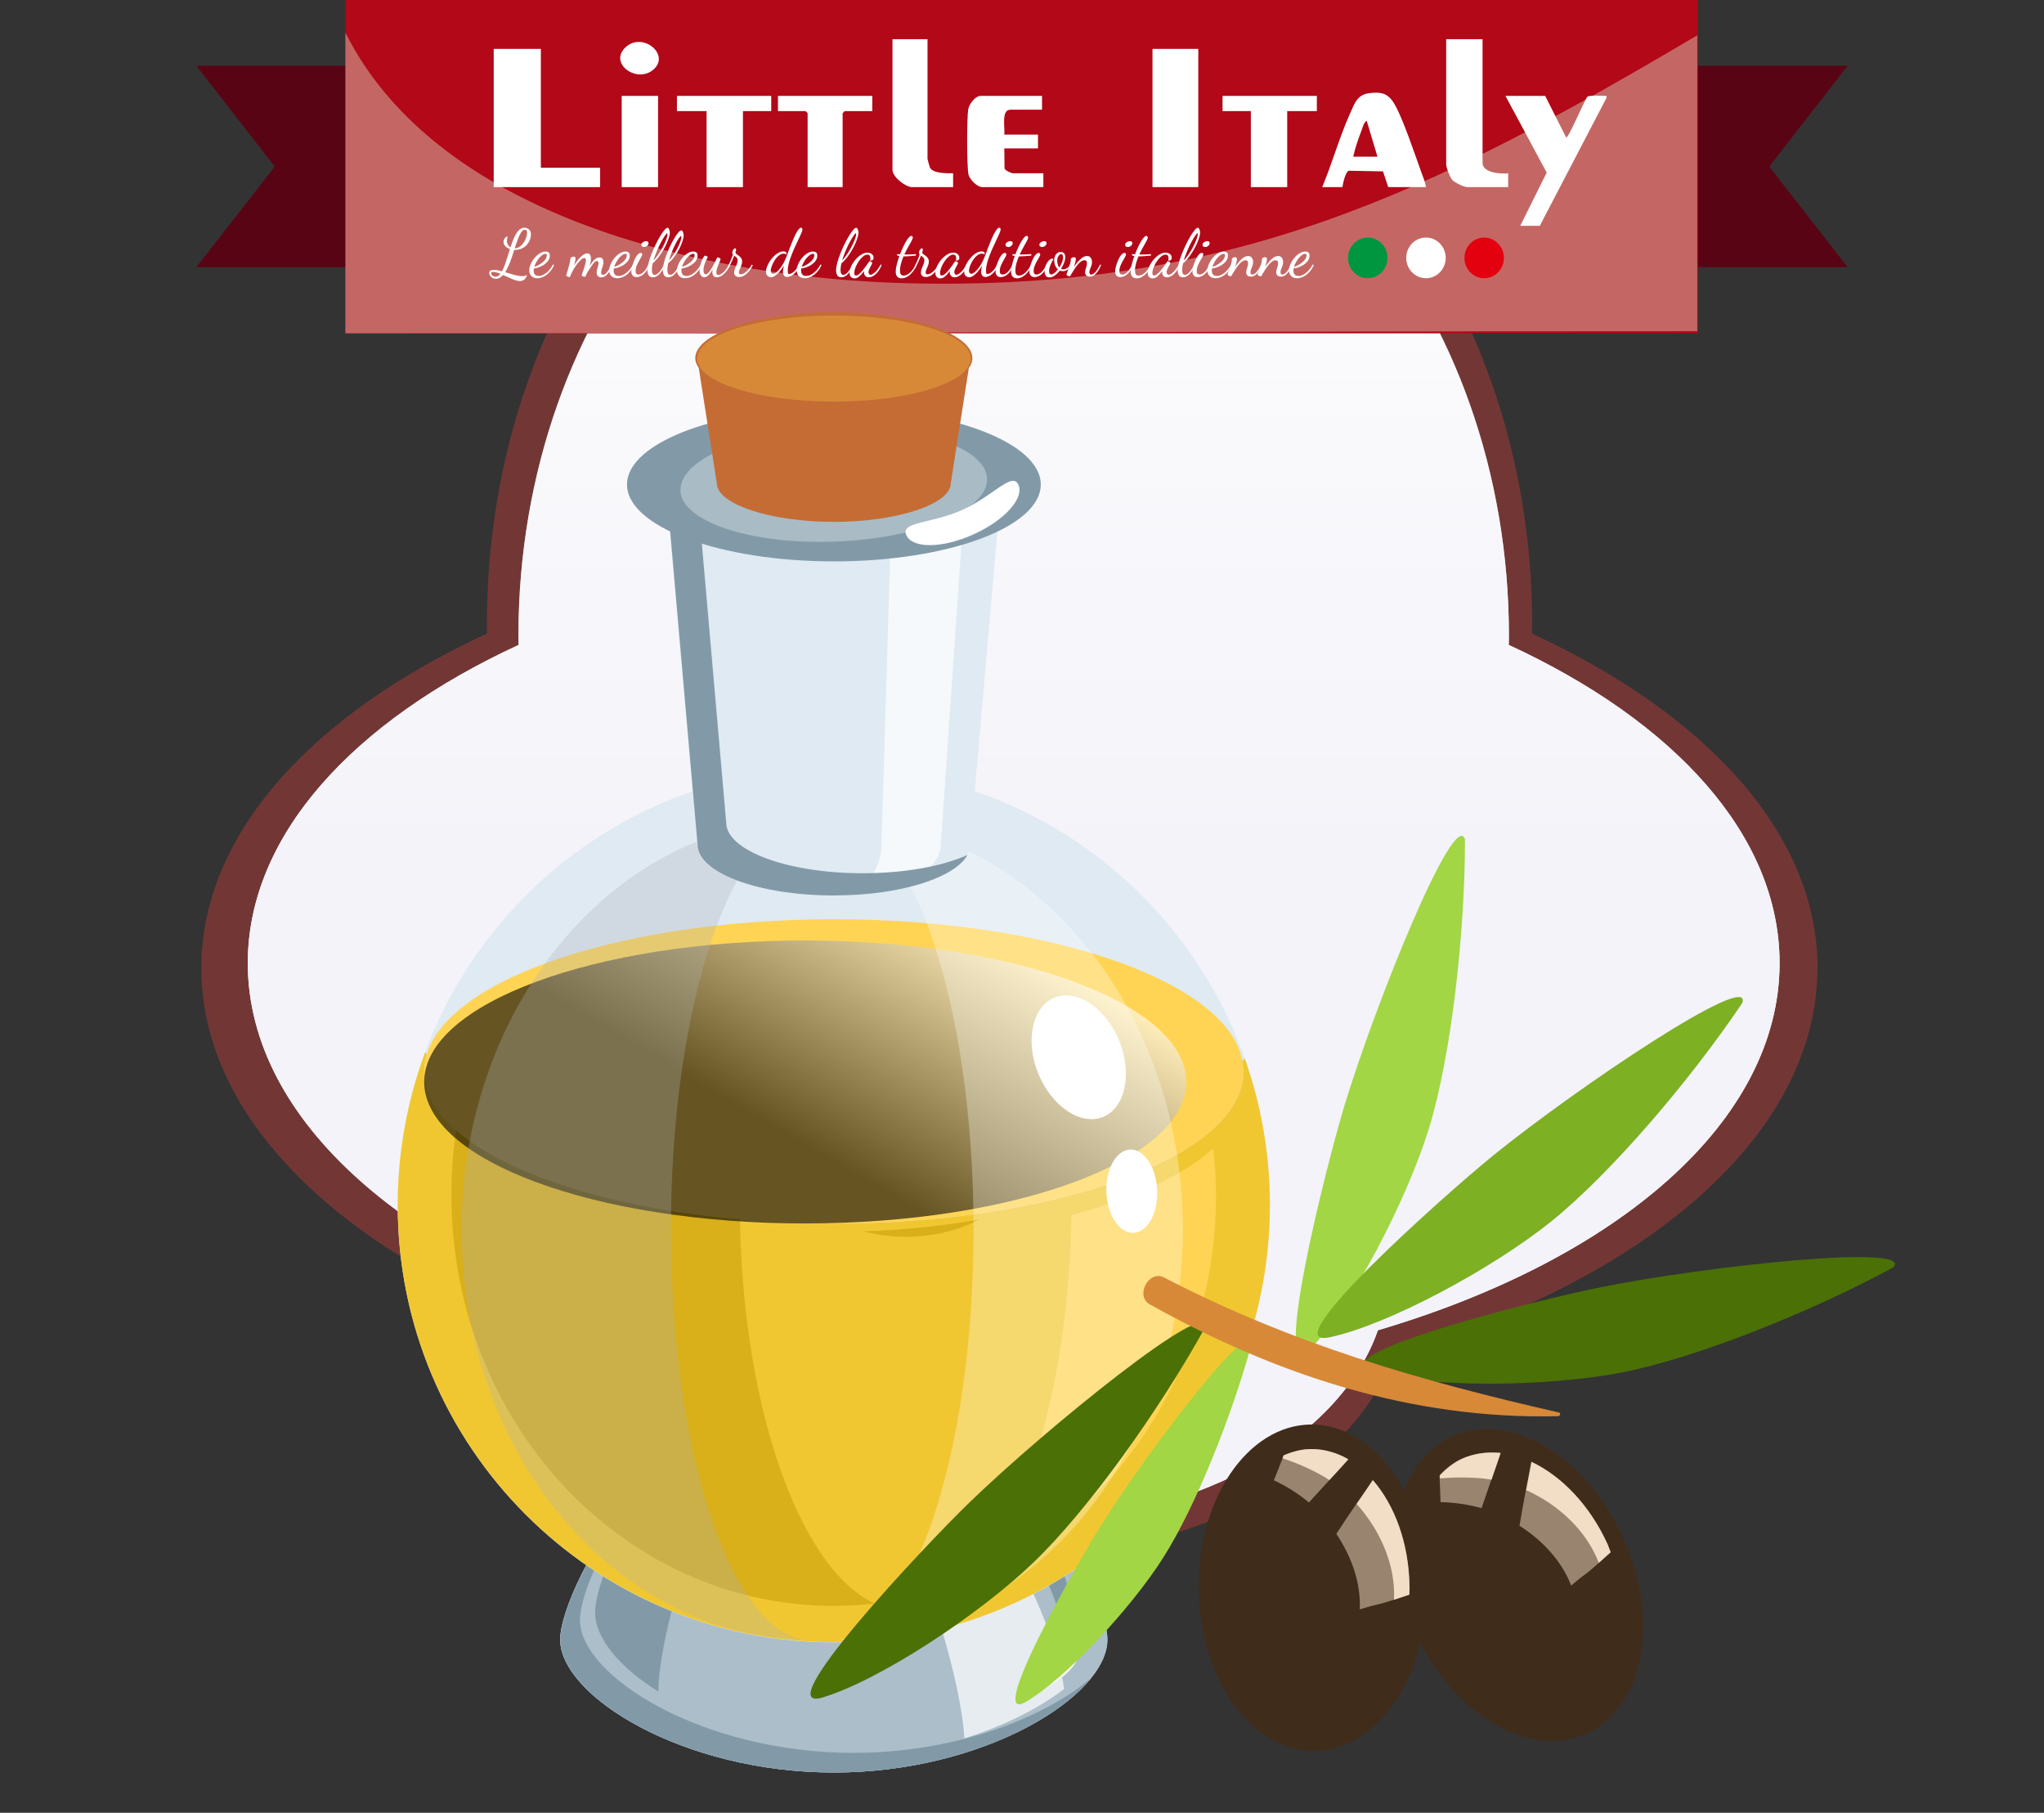 <svg width="406" height="360" viewBox="0 0 406 360" fill="none" xmlns="http://www.w3.org/2000/svg">
<rect x="0" y="0" width="406" height="360" fill="#333333" stroke="none"/>
<path d="M361.02 192.263C361.02 165.634 338.979 141.812 304.277 125.816C304.277 125.161 304.331 124.538 304.331 123.883C304.304 55.471 257.836 0 200.524 0C143.211 0 96.716 55.471 96.716 123.883C96.716 124.538 96.743 125.161 96.743 125.816C62.041 141.781 40 165.634 40 192.263C40 225.377 74.051 254.158 124.179 268.906C132.204 292.043 163.328 309.286 200.497 309.286C237.666 309.286 268.789 292.043 276.814 268.906C326.942 254.189 360.993 225.377 360.993 192.263H361.02Z" fill="#723735"/>
<path d="M353.477 191.264C353.477 165.919 332.595 143.262 299.689 128.074C299.689 127.449 299.716 126.855 299.716 126.23C299.716 61.134 255.678 8.382 201.348 8.382C147.019 8.382 102.981 61.134 102.981 126.23C102.981 126.855 103.008 127.449 103.008 128.074C70.101 143.262 49.22 165.95 49.22 191.264C49.22 222.765 81.476 250.141 129.008 264.173C136.618 286.174 166.112 302.581 201.348 302.581C236.584 302.581 266.051 286.174 273.688 264.173C321.193 250.141 353.477 222.765 353.477 191.264Z" fill="white"/>
<path d="M353.477 191.264C353.477 165.919 332.595 143.262 299.689 128.074C299.689 127.449 299.716 126.855 299.716 126.23C299.716 61.134 255.678 8.382 201.348 8.382C147.019 8.382 102.981 61.134 102.981 126.23C102.981 126.855 103.008 127.449 103.008 128.074C70.101 143.262 49.22 165.95 49.22 191.264C49.22 222.765 81.476 250.141 129.008 264.173C136.618 286.174 166.112 302.581 201.348 302.581C236.584 302.581 266.051 286.174 273.688 264.173C321.193 250.141 353.477 222.765 353.477 191.264Z" fill="url(#paint0_linear_8425_3394)"/>
<path d="M327 53.058H367L351.43 33.083L367 13.058H327V53.058Z" fill="#590414"/>
<path d="M79 53.058H39L54.57 33.083L39 13.058H79V53.058Z" fill="#590414"/>
<path d="M337.287 0H68.607V66.197H337.287V0Z" fill="#B20818"/>
<g style="mix-blend-mode:multiply" opacity="0.5">
<path d="M68.607 6.49C87.343 43.839 141.818 55.244 179.954 56.242C244.657 57.939 284.738 37.985 337.127 7.012C337.127 18.172 337.127 57.603 337.127 65.775C248.009 65.775 157.725 66.196 68.607 66.196V6.49Z" fill="#D6C6B0"/>
</g>
<g clip-path="url(#clip0_8425_3394)">
<path d="M107.431 9.709V33.314H119.206V37.158H98.066V9.709H107.431Z" fill="white"/>
<path d="M238.017 9.709H228.919V37.155H238.017V9.709Z" fill="white"/>
<path d="M294.48 7.788V32.354C294.48 34.337 298.158 34.594 299.565 34.411V37.158H291.402C290.834 37.158 288.936 36.25 288.485 35.759C288.004 35.237 287.255 33.275 287.255 32.63V7.788H294.48Z" fill="white"/>
<path d="M184.232 7.788V31.53C184.232 31.619 184.627 33.089 184.698 33.246C185.263 34.477 188.122 34.421 189.317 34.411V37.158H181.154C179.852 37.158 177.274 35.14 177.274 33.726V7.788H184.232Z" fill="white"/>
<path d="M283.24 37.158H275.747L274.705 34.033L267.895 33.907C267.251 34.133 266.739 36.42 266.647 37.158H262.632C264.617 32.407 266.023 27.312 268.127 22.618C269.057 20.546 269.569 18.736 272.119 18.479C274.236 18.266 275.548 18.442 276.771 20.323C278.506 22.988 281.133 30.951 282.368 34.343C282.695 35.24 283.12 36.216 283.237 37.155L283.24 37.158ZM273.607 31.118L271.465 23.983C270.889 24.292 270.695 25.239 270.466 25.837C269.827 27.506 269.164 29.369 268.792 31.121H273.61L273.607 31.118Z" fill="white"/>
<path d="M306.922 19.043L311.072 27.275C311.544 27.605 314.855 19.481 315.347 19.176C315.714 18.945 318.139 18.966 318.7 19.043C319.072 19.092 319.163 18.893 319.092 19.449L305.85 44.842H301.97L307.223 34.274L299.027 19.04H306.922V19.043Z" fill="white"/>
<path d="M206.977 19.043V21.787H200.689C198.814 21.787 199.66 25.457 199.484 26.727H206.174V29.471H199.484L199.535 33.398C199.599 33.876 200.891 34.411 201.222 34.411H207.242V37.155H195.067C194.114 37.155 192.629 35.662 192.382 34.694C192.017 33.259 192.035 23.345 192.318 21.711C192.501 20.648 193.729 19.04 194.799 19.04H206.974L206.977 19.043Z" fill="white"/>
<path d="M153.192 19.043V22.062H147.572V37.157H140.347V22.062H134.459V19.043H153.192Z" fill="white"/>
<path d="M261.565 19.043V22.062H255.68V37.157H248.455V22.062H242.834V19.043H261.565Z" fill="white"/>
<path d="M173.259 19.043V22.062H167.774L167.372 22.471V37.157H160.417V22.471L160.014 22.062H154.529V19.043H173.259Z" fill="white"/>
<path d="M130.712 19.043H123.487V37.157H130.712V19.043Z" fill="white"/>
<path d="M124.113 9.528C127.491 6.086 133.272 10.826 129.779 13.827C126.541 16.611 120.997 12.702 124.113 9.528Z" fill="white"/>
<path d="M271.676 55.252C273.842 55.252 275.597 53.444 275.597 51.214C275.597 48.984 273.842 47.177 271.676 47.177C269.511 47.177 267.755 48.984 267.755 51.214C267.755 53.444 269.511 55.252 271.676 55.252Z" fill="#00963F"/>
<path d="M283.24 55.252C285.405 55.252 287.161 53.444 287.161 51.214C287.161 48.984 285.405 47.177 283.24 47.177C281.074 47.177 279.319 48.984 279.319 51.214C279.319 53.444 281.074 55.252 283.24 55.252Z" fill="white"/>
<path d="M294.803 55.252C296.969 55.252 298.724 53.444 298.724 51.214C298.724 48.984 296.969 47.177 294.803 47.177C292.638 47.177 290.883 48.984 290.883 51.214C290.883 53.444 292.638 55.252 294.803 55.252Z" fill="#E3000F"/>
<path d="M103.289 55.813C102.983 55.813 102.642 55.748 102.265 55.616C101.888 55.485 101.501 55.325 101.106 55.139C100.711 54.95 100.319 54.774 99.929 54.606C99.717 54.843 99.493 55.029 99.261 55.163C99.027 55.299 98.775 55.367 98.505 55.367C98.235 55.367 97.985 55.302 97.784 55.17C97.585 55.039 97.432 54.882 97.325 54.698C97.218 54.515 97.167 54.349 97.167 54.2C97.167 54.035 97.239 53.893 97.384 53.775C97.529 53.657 97.779 53.599 98.135 53.599C98.365 53.599 98.614 53.625 98.879 53.678C99.147 53.73 99.424 53.796 99.715 53.874C99.919 53.507 100.105 53.082 100.275 52.602C100.446 52.122 100.614 51.61 100.785 51.067C100.956 50.524 101.121 49.986 101.282 49.454C100.882 49.315 100.571 49.115 100.344 48.858C100.12 48.601 100.008 48.326 100.008 48.04C100.008 47.883 100.041 47.722 100.11 47.56C100.179 47.397 100.28 47.261 100.415 47.145C100.55 47.032 100.708 46.975 100.887 46.975C100.81 47.08 100.759 47.216 100.734 47.387C100.708 47.557 100.696 47.699 100.696 47.812C100.696 48.127 100.762 48.394 100.894 48.612C101.027 48.83 101.192 48.997 101.396 49.11C101.567 48.593 101.743 48.105 101.926 47.641C102.11 47.177 102.311 46.765 102.533 46.4C102.754 46.038 102.999 45.752 103.266 45.542C103.534 45.333 103.834 45.227 104.163 45.227C104.341 45.227 104.53 45.267 104.731 45.346C104.93 45.424 105.103 45.563 105.246 45.76C105.391 45.957 105.462 46.235 105.462 46.592C105.462 46.888 105.401 47.211 105.276 47.554C105.154 47.901 104.965 48.229 104.716 48.538C104.466 48.848 104.145 49.102 103.753 49.299C103.36 49.496 102.894 49.603 102.352 49.619H102.148C101.987 50.144 101.812 50.676 101.626 51.214C101.44 51.752 101.238 52.264 101.027 52.749C100.815 53.234 100.589 53.67 100.352 54.056C100.716 54.168 101.101 54.286 101.503 54.41C101.906 54.533 102.298 54.635 102.68 54.717C103.062 54.798 103.411 54.843 103.725 54.843C103.911 54.843 104.081 54.822 104.234 54.782C104.387 54.743 104.54 54.682 104.693 54.606C104.548 55.044 104.359 55.354 104.125 55.538C103.89 55.721 103.613 55.813 103.292 55.813H103.289ZM98.423 54.947C98.619 54.947 98.795 54.898 98.953 54.795C99.111 54.696 99.256 54.554 99.394 54.37C99.131 54.265 98.877 54.179 98.63 54.108C98.382 54.037 98.166 54.003 97.98 54.003C97.819 54.003 97.707 54.027 97.644 54.074C97.58 54.121 97.547 54.187 97.547 54.265C97.547 54.415 97.628 54.564 97.794 54.717C97.96 54.869 98.171 54.947 98.426 54.947H98.423ZM102.245 49.307C102.627 49.299 102.968 49.184 103.269 48.958C103.569 48.735 103.827 48.462 104.041 48.14C104.252 47.817 104.415 47.484 104.525 47.143C104.634 46.802 104.69 46.505 104.69 46.251C104.69 45.996 104.647 45.839 104.558 45.752C104.469 45.666 104.364 45.621 104.245 45.621C103.99 45.621 103.75 45.792 103.524 46.133C103.299 46.474 103.083 46.922 102.874 47.476C102.665 48.032 102.456 48.641 102.242 49.304L102.245 49.307Z" fill="white"/>
<path d="M106.729 55.249C106.201 55.249 105.804 55.099 105.531 54.803C105.259 54.507 105.124 54.139 105.124 53.701C105.124 53.316 105.22 52.906 105.409 52.468C105.6 52.03 105.855 51.621 106.173 51.235C106.492 50.85 106.843 50.54 107.23 50.304C107.618 50.068 108 49.95 108.382 49.95C108.586 49.95 108.774 50.005 108.95 50.112C109.123 50.222 109.21 50.443 109.21 50.776C109.21 51.109 109.116 51.419 108.93 51.707C108.744 51.996 108.491 52.253 108.178 52.481C107.865 52.71 107.521 52.893 107.154 53.038C106.785 53.182 106.413 53.276 106.038 53.318C106.02 53.389 106.01 53.457 106.008 53.523C106.002 53.588 106.002 53.657 106.002 53.727C106.002 53.832 106.013 53.945 106.033 54.069C106.053 54.192 106.102 54.31 106.173 54.423C106.244 54.535 106.346 54.627 106.479 54.698C106.611 54.769 106.782 54.803 106.993 54.803C107.358 54.803 107.72 54.698 108.076 54.488C108.433 54.278 108.767 54 109.075 53.657C109.386 53.31 109.646 52.927 109.86 52.508L110.051 52.652C109.821 53.177 109.528 53.633 109.172 54.024C108.815 54.415 108.428 54.714 108.007 54.929C107.587 55.144 107.159 55.252 106.726 55.252L106.729 55.249ZM106.13 52.993C106.359 52.933 106.614 52.828 106.894 52.678C107.174 52.529 107.447 52.353 107.709 52.145C107.972 51.941 108.188 51.713 108.359 51.463C108.53 51.214 108.614 50.955 108.614 50.682C108.614 50.585 108.596 50.516 108.563 50.472C108.53 50.427 108.461 50.406 108.359 50.406C108.163 50.406 107.954 50.482 107.727 50.637C107.503 50.789 107.286 50.994 107.078 51.248C106.869 51.503 106.68 51.778 106.512 52.08C106.341 52.382 106.214 52.686 106.13 52.99V52.993Z" fill="white"/>
<path d="M119.403 55.078C119.097 55.078 118.873 54.981 118.728 54.79C118.583 54.598 118.511 54.365 118.511 54.095C118.511 53.885 118.542 53.672 118.608 53.46C118.672 53.245 118.733 53.035 118.794 52.83C118.853 52.626 118.883 52.444 118.883 52.287C118.883 52.122 118.85 52.004 118.781 51.938C118.712 51.873 118.633 51.839 118.539 51.839C118.335 51.839 118.106 52.001 117.851 52.332C117.597 52.662 117.273 53.129 116.883 53.743C116.748 53.953 116.628 54.168 116.527 54.386C116.425 54.604 116.33 54.798 116.246 54.963C116.17 54.963 116.078 54.955 115.971 54.937C115.864 54.918 115.77 54.89 115.686 54.845C115.602 54.8 115.558 54.745 115.558 54.675C115.558 54.614 115.599 54.467 115.681 54.236C115.762 54.005 115.854 53.735 115.961 53.428C116.068 53.121 116.162 52.814 116.246 52.502C116.33 52.193 116.374 51.928 116.374 51.71C116.374 51.571 116.351 51.456 116.305 51.369C116.259 51.282 116.18 51.238 116.068 51.238C115.882 51.238 115.658 51.35 115.401 51.579C115.141 51.807 114.873 52.106 114.598 52.476C114.323 52.849 114.058 53.255 113.808 53.696C113.559 54.137 113.357 54.583 113.202 55.026C113.126 55.026 113.029 55.01 112.909 54.981C112.789 54.95 112.685 54.911 112.596 54.863C112.506 54.816 112.463 54.769 112.463 54.727C112.463 54.693 112.504 54.548 112.585 54.294C112.667 54.04 112.756 53.733 112.858 53.371C112.96 53.009 113.057 52.639 113.151 52.261C113.245 51.886 113.299 51.558 113.317 51.277C113.36 51.198 113.444 51.125 113.571 51.059C113.699 50.994 113.821 50.96 113.941 50.96C114.06 50.96 114.152 50.994 114.221 51.065C114.29 51.135 114.323 51.227 114.323 51.34C114.323 51.445 114.295 51.615 114.241 51.852C114.185 52.088 114.119 52.355 114.045 52.652C114.216 52.382 114.407 52.106 114.618 51.833C114.83 51.558 115.052 51.306 115.281 51.078C115.51 50.849 115.742 50.666 115.976 50.527C116.211 50.388 116.437 50.317 116.659 50.317C116.939 50.317 117.13 50.422 117.232 50.632C117.334 50.842 117.385 51.083 117.385 51.353C117.385 51.537 117.367 51.728 117.334 51.925C117.301 52.122 117.258 52.306 117.207 52.476C117.156 52.647 117.105 52.796 117.054 52.927C117.225 52.631 117.413 52.345 117.622 52.069C117.831 51.794 118.058 51.568 118.302 51.392C118.549 51.217 118.807 51.13 119.079 51.13C119.367 51.13 119.568 51.219 119.686 51.4C119.8 51.579 119.856 51.786 119.856 52.025C119.856 52.264 119.818 52.497 119.742 52.759C119.665 53.022 119.589 53.276 119.512 53.52C119.436 53.764 119.398 53.974 119.398 54.15C119.398 54.255 119.423 54.352 119.474 54.438C119.525 54.525 119.619 54.569 119.754 54.569C119.991 54.569 120.216 54.459 120.422 54.236C120.631 54.013 120.824 53.743 121.008 53.423C121.191 53.103 121.347 52.796 121.474 52.5L121.64 52.723C121.505 53.082 121.329 53.444 121.117 53.811C120.906 54.179 120.656 54.483 120.371 54.722C120.086 54.963 119.765 55.084 119.41 55.084L119.403 55.078Z" fill="white"/>
<path d="M122.613 55.249C122.085 55.249 121.688 55.099 121.415 54.803C121.143 54.507 121.008 54.139 121.008 53.701C121.008 53.316 121.105 52.906 121.293 52.468C121.484 52.03 121.739 51.621 122.057 51.235C122.376 50.85 122.727 50.54 123.115 50.304C123.502 50.068 123.884 49.95 124.266 49.95C124.47 49.95 124.659 50.005 124.834 50.112C125.008 50.222 125.094 50.443 125.094 50.776C125.094 51.109 125 51.419 124.814 51.707C124.628 51.996 124.376 52.253 124.062 52.481C123.749 52.71 123.405 52.893 123.038 53.038C122.669 53.182 122.297 53.276 121.922 53.318C121.905 53.389 121.894 53.457 121.892 53.523C121.887 53.588 121.887 53.657 121.887 53.727C121.887 53.832 121.897 53.945 121.917 54.069C121.938 54.192 121.986 54.31 122.057 54.423C122.129 54.535 122.231 54.627 122.363 54.698C122.496 54.769 122.666 54.803 122.878 54.803C123.242 54.803 123.604 54.698 123.96 54.488C124.317 54.278 124.651 54 124.959 53.657C125.27 53.31 125.53 52.927 125.744 52.508L125.935 52.652C125.706 53.177 125.413 53.633 125.056 54.024C124.699 54.415 124.312 54.714 123.892 54.929C123.471 55.144 123.043 55.252 122.61 55.252L122.613 55.249ZM122.014 52.993C122.243 52.933 122.498 52.828 122.778 52.678C123.059 52.529 123.331 52.353 123.594 52.145C123.856 51.941 124.073 51.713 124.243 51.463C124.414 51.214 124.498 50.955 124.498 50.682C124.498 50.585 124.48 50.516 124.447 50.472C124.414 50.427 124.345 50.406 124.243 50.406C124.047 50.406 123.838 50.482 123.611 50.637C123.387 50.789 123.171 50.994 122.962 51.248C122.753 51.503 122.564 51.778 122.396 52.08C122.226 52.382 122.098 52.686 122.014 52.99V52.993Z" fill="white"/>
<path d="M126.434 55.026C126.085 55.026 125.828 54.916 125.657 54.699C125.486 54.481 125.402 54.218 125.402 53.911C125.402 53.709 125.438 53.458 125.509 53.151C125.581 52.844 125.677 52.524 125.795 52.188C125.914 51.852 126.052 51.535 126.207 51.238C126.365 50.942 126.533 50.698 126.717 50.509C126.9 50.32 127.079 50.225 127.257 50.225C127.341 50.225 127.415 50.252 127.474 50.304C127.532 50.357 127.563 50.435 127.563 50.54C127.563 50.645 127.496 50.816 127.364 51.052C127.232 51.288 127.079 51.556 126.905 51.86C126.732 52.162 126.579 52.479 126.447 52.81C126.314 53.143 126.248 53.458 126.248 53.754C126.248 54.05 126.297 54.263 126.396 54.365C126.493 54.465 126.646 54.517 126.847 54.517C127.135 54.517 127.446 54.368 127.777 54.072C128.108 53.775 128.457 53.253 128.821 52.511L128.961 52.668C128.699 53.421 128.337 54.001 127.879 54.413C127.42 54.824 126.936 55.029 126.426 55.029L126.434 55.026ZM127.95 49.058C127.805 49.058 127.675 49.021 127.56 48.948C127.446 48.874 127.389 48.759 127.389 48.599C127.389 48.407 127.496 48.239 127.708 48.1C127.919 47.962 128.133 47.891 128.345 47.891C128.48 47.891 128.595 47.922 128.684 47.982C128.773 48.043 128.816 48.158 128.816 48.324C128.816 48.489 128.724 48.654 128.541 48.817C128.358 48.979 128.161 49.058 127.95 49.058Z" fill="white"/>
<path d="M129.67 55.066C129.288 55.066 129.012 54.935 128.847 54.672C128.681 54.41 128.597 54.077 128.597 53.675C128.597 53.274 128.674 52.77 128.826 52.193C128.979 51.616 129.181 51.01 129.433 50.378C129.682 49.743 129.958 49.124 130.256 48.515C130.554 47.906 130.852 47.355 131.152 46.862C131.453 46.369 131.731 45.973 131.98 45.676C132.23 45.38 132.434 45.23 132.587 45.23C132.689 45.23 132.773 45.288 132.836 45.401C132.9 45.514 132.951 45.65 132.989 45.808C133.027 45.965 133.048 46.109 133.048 46.24C133.048 46.469 132.989 46.773 132.875 47.154C132.76 47.534 132.599 47.954 132.391 48.413C132.182 48.872 131.937 49.339 131.652 49.811C131.366 50.283 131.056 50.734 130.717 51.167C130.378 51.6 130.021 51.975 129.647 52.29C129.596 52.526 129.555 52.757 129.524 52.985C129.494 53.214 129.481 53.423 129.481 53.615C129.481 54.263 129.667 54.586 130.042 54.586C130.238 54.586 130.439 54.499 130.648 54.329C130.857 54.158 131.053 53.935 131.242 53.66C131.428 53.384 131.598 53.09 131.751 52.773C131.835 52.319 131.963 51.831 132.133 51.309C132.304 50.79 132.498 50.267 132.719 49.748C132.941 49.229 133.175 48.727 133.427 48.247C133.677 47.767 133.922 47.337 134.161 46.962C134.398 46.587 134.622 46.29 134.829 46.075C135.035 45.86 135.203 45.755 135.331 45.755C135.432 45.755 135.516 45.81 135.58 45.918C135.644 46.028 135.695 46.162 135.733 46.324C135.771 46.487 135.792 46.631 135.792 46.763C135.792 47.043 135.72 47.413 135.575 47.872C135.43 48.331 135.224 48.825 134.959 49.355C134.691 49.885 134.368 50.407 133.99 50.923C133.613 51.44 133.185 51.894 132.712 52.288C132.668 52.516 132.633 52.739 132.605 52.962C132.574 53.185 132.559 53.392 132.559 53.586C132.559 54.25 132.742 54.583 133.106 54.583C133.336 54.583 133.562 54.481 133.789 54.273C134.013 54.069 134.227 53.804 134.426 53.481C134.625 53.158 134.798 52.831 134.941 52.497L135.183 52.615C134.834 53.376 134.457 53.974 134.049 54.413C133.641 54.851 133.203 55.068 132.737 55.068C132.329 55.068 132.044 54.919 131.884 54.622C131.723 54.326 131.654 53.948 131.68 53.494C131.382 53.985 131.068 54.368 130.737 54.649C130.406 54.929 130.054 55.068 129.68 55.068L129.67 55.066ZM129.797 51.747C130.085 51.44 130.365 51.094 130.638 50.706C130.91 50.317 131.165 49.913 131.402 49.499C131.639 49.084 131.848 48.683 132.026 48.297C132.205 47.912 132.342 47.565 132.439 47.253C132.536 46.944 132.584 46.7 132.584 46.526C132.584 46.456 132.579 46.408 132.566 46.382C132.554 46.356 132.538 46.343 132.52 46.343C132.452 46.343 132.337 46.45 132.177 46.663C132.016 46.878 131.828 47.167 131.616 47.529C131.405 47.891 131.186 48.305 130.959 48.767C130.735 49.231 130.521 49.717 130.317 50.231C130.113 50.742 129.94 51.249 129.795 51.745L129.797 51.747ZM132.854 51.747C133.211 51.372 133.54 50.958 133.843 50.509C134.143 50.058 134.408 49.612 134.632 49.166C134.857 48.72 135.032 48.31 135.155 47.941C135.277 47.568 135.341 47.274 135.341 47.054C135.341 46.983 135.333 46.936 135.315 46.91C135.297 46.883 135.285 46.87 135.277 46.87C135.193 46.87 135.053 47.007 134.857 47.277C134.66 47.547 134.444 47.917 134.199 48.386C133.955 48.856 133.718 49.378 133.478 49.961C133.241 50.543 133.033 51.139 132.854 51.75V51.747Z" fill="white"/>
<path d="M136.077 55.249C135.55 55.249 135.152 55.099 134.88 54.803C134.607 54.507 134.472 54.139 134.472 53.701C134.472 53.316 134.569 52.906 134.757 52.468C134.948 52.03 135.203 51.621 135.522 51.235C135.84 50.85 136.192 50.54 136.579 50.304C136.966 50.068 137.348 49.95 137.73 49.95C137.934 49.95 138.123 50.005 138.298 50.112C138.472 50.222 138.558 50.443 138.558 50.776C138.558 51.109 138.464 51.419 138.278 51.707C138.092 51.996 137.84 52.253 137.527 52.481C137.213 52.71 136.869 52.893 136.502 53.038C136.133 53.182 135.761 53.276 135.387 53.318C135.369 53.389 135.358 53.457 135.356 53.523C135.351 53.588 135.351 53.657 135.351 53.727C135.351 53.832 135.361 53.945 135.381 54.069C135.402 54.192 135.45 54.31 135.522 54.423C135.593 54.535 135.695 54.627 135.827 54.698C135.96 54.769 136.13 54.803 136.342 54.803C136.706 54.803 137.068 54.698 137.425 54.488C137.781 54.278 138.115 54 138.423 53.657C138.734 53.31 138.994 52.927 139.208 52.508L139.399 52.652C139.17 53.177 138.877 53.633 138.52 54.024C138.163 54.415 137.776 54.714 137.356 54.929C136.935 55.144 136.507 55.252 136.074 55.252L136.077 55.249ZM135.478 52.993C135.708 52.933 135.962 52.828 136.243 52.678C136.523 52.529 136.795 52.353 137.058 52.145C137.32 51.941 137.537 51.713 137.707 51.463C137.878 51.214 137.962 50.955 137.962 50.682C137.962 50.585 137.944 50.516 137.911 50.472C137.878 50.427 137.809 50.406 137.707 50.406C137.511 50.406 137.302 50.482 137.076 50.637C136.851 50.789 136.635 50.994 136.426 51.248C136.217 51.503 136.029 51.778 135.86 52.08C135.69 52.382 135.562 52.686 135.478 52.99V52.993Z" fill="white"/>
<path d="M139.898 55.066C139.61 55.066 139.379 54.929 139.203 54.659C139.029 54.389 138.943 54.077 138.943 53.728C138.943 53.473 138.981 53.182 139.058 52.849C139.134 52.516 139.233 52.19 139.356 51.873C139.478 51.553 139.605 51.288 139.733 51.078C139.86 50.868 139.975 50.763 140.077 50.763C140.12 50.763 140.196 50.789 140.306 50.842C140.415 50.894 140.51 50.965 140.586 51.052C140.492 51.201 140.377 51.424 140.242 51.721C140.107 52.017 139.987 52.34 139.885 52.684C139.784 53.03 139.733 53.347 139.733 53.633C139.733 53.694 139.74 53.796 139.758 53.935C139.776 54.074 139.814 54.203 139.878 54.315C139.942 54.428 140.036 54.486 140.163 54.486C140.324 54.486 140.489 54.399 140.655 54.231C140.82 54.061 140.991 53.843 141.164 53.575C141.338 53.308 141.508 53.022 141.674 52.715C141.84 52.408 141.99 52.112 142.125 51.823C142.26 51.535 142.375 51.293 142.469 51.102C142.527 51.109 142.611 51.13 142.718 51.159C142.825 51.191 142.92 51.23 143.004 51.277C143.088 51.325 143.131 51.393 143.131 51.479C143.131 51.514 143.088 51.629 143.004 51.82C142.92 52.012 142.82 52.245 142.711 52.521C142.601 52.796 142.502 53.077 142.418 53.36C142.334 53.644 142.29 53.896 142.29 54.116C142.29 54.266 142.321 54.384 142.38 54.478C142.438 54.57 142.54 54.614 142.685 54.614C142.864 54.614 143.078 54.531 143.327 54.365C143.577 54.2 143.834 53.959 144.097 53.644C144.359 53.329 144.593 52.949 144.797 52.502L144.976 52.634C144.797 53.106 144.563 53.526 144.267 53.893C143.974 54.26 143.664 54.546 143.338 54.754C143.011 54.958 142.69 55.06 142.377 55.06C142.148 55.06 141.969 55.013 141.842 54.916C141.715 54.819 141.626 54.691 141.575 54.528C141.524 54.365 141.493 54.195 141.485 54.011C141.485 53.924 141.49 53.835 141.506 53.749C141.519 53.662 141.534 53.573 141.549 53.486C141.396 53.757 141.233 54.014 141.06 54.252C140.887 54.494 140.701 54.688 140.505 54.837C140.308 54.987 140.105 55.06 139.893 55.06L139.898 55.066Z" fill="white"/>
<path d="M146.79 55.013C146.492 55.013 146.257 54.932 146.084 54.772C145.911 54.609 145.822 54.399 145.822 54.137C145.822 53.874 145.88 53.602 146 53.318C146.12 53.035 146.234 52.752 146.352 52.471C146.466 52.19 146.522 51.941 146.522 51.723C146.522 51.469 146.451 51.275 146.306 51.141C146.16 51.004 146.005 50.884 145.834 50.779C145.648 51.277 145.445 51.755 145.223 52.214C145.001 52.673 144.823 53.024 144.688 53.271L144.548 52.995C144.668 52.767 144.823 52.439 145.014 52.007C145.205 51.574 145.394 51.086 145.582 50.543C145.498 50.456 145.455 50.346 145.455 50.215C145.455 49.96 145.524 49.748 145.664 49.572C145.804 49.396 145.916 49.31 146.003 49.31C146.104 49.31 146.166 49.354 146.189 49.449C146.209 49.54 146.219 49.609 146.219 49.651C146.219 49.693 146.199 49.776 146.155 49.9C146.112 50.023 146.087 50.102 146.079 50.136C146.087 50.249 146.158 50.356 146.29 50.456C146.423 50.556 146.576 50.669 146.749 50.792C146.922 50.915 147.075 51.067 147.208 51.251C147.34 51.435 147.404 51.665 147.404 51.946C147.404 52.201 147.35 52.463 147.246 52.733C147.139 53.003 147.034 53.258 146.927 53.494C146.82 53.73 146.769 53.94 146.769 54.124C146.769 54.263 146.805 54.357 146.876 54.404C146.948 54.452 147.032 54.478 147.126 54.478C147.33 54.478 147.539 54.415 147.758 54.289C147.977 54.163 148.186 53.998 148.395 53.796C148.604 53.594 148.787 53.381 148.948 53.158C149.108 52.935 149.228 52.728 149.304 52.534L149.521 52.704C149.36 53.072 149.134 53.434 148.846 53.793C148.558 54.153 148.237 54.444 147.885 54.672C147.534 54.9 147.169 55.013 146.797 55.013H146.79Z" fill="white"/>
<path d="M153.133 55.066C152.988 55.066 152.838 55.026 152.682 54.947C152.524 54.869 152.397 54.745 152.293 54.58C152.191 54.415 152.14 54.2 152.14 53.938C152.14 53.649 152.208 53.326 152.343 52.967C152.478 52.607 152.662 52.253 152.891 51.896C153.12 51.542 153.385 51.214 153.686 50.913C153.987 50.611 154.305 50.37 154.636 50.191C154.967 50.013 155.299 49.924 155.63 49.924C155.816 49.924 155.961 49.955 156.063 50.023C156.165 50.092 156.216 50.191 156.216 50.33C156.216 50.364 156.211 50.401 156.203 50.44C156.195 50.48 156.173 50.517 156.139 50.551C156.106 50.49 156.045 50.443 155.961 50.414C155.877 50.383 155.778 50.367 155.668 50.367C155.395 50.367 155.131 50.453 154.873 50.624C154.613 50.795 154.379 51.012 154.168 51.28C153.956 51.547 153.768 51.836 153.607 52.146C153.447 52.455 153.322 52.754 153.23 53.038C153.138 53.321 153.098 53.565 153.098 53.764C153.098 53.948 153.138 54.095 153.217 54.202C153.299 54.313 153.406 54.365 153.543 54.365C153.773 54.365 154.048 54.221 154.371 53.932C154.695 53.644 155.026 53.232 155.365 52.699C155.704 52.167 156.009 51.537 156.282 50.81C156.468 50.304 156.662 49.787 156.86 49.263C157.059 48.738 157.26 48.234 157.467 47.754C157.671 47.274 157.869 46.841 158.065 46.461C158.262 46.08 158.448 45.779 158.626 45.556C158.804 45.333 158.962 45.22 159.097 45.22C159.174 45.22 159.242 45.251 159.301 45.312C159.36 45.372 159.39 45.451 159.39 45.548C159.39 45.697 159.321 45.936 159.181 46.269C159.041 46.602 158.86 46.998 158.641 47.463C158.42 47.927 158.185 48.428 157.933 48.971C157.683 49.514 157.446 50.065 157.227 50.632C157.006 51.196 156.827 51.744 156.687 52.279C156.547 52.812 156.478 53.303 156.478 53.749C156.478 53.985 156.494 54.155 156.522 54.26C156.552 54.365 156.629 54.418 156.756 54.418C156.934 54.418 157.143 54.342 157.38 54.187C157.617 54.035 157.856 53.814 158.093 53.526C158.33 53.237 158.539 52.888 158.718 52.476L158.909 52.634C158.738 53.087 158.511 53.494 158.228 53.853C157.943 54.213 157.64 54.494 157.316 54.698C156.993 54.903 156.685 55.005 156.387 55.005C156.055 55.005 155.826 54.895 155.699 54.677C155.571 54.459 155.508 54.223 155.508 53.969C155.508 53.819 155.528 53.641 155.566 53.431C155.604 53.221 155.653 52.993 155.714 52.749C155.441 53.187 155.156 53.581 154.853 53.935C154.552 54.289 154.257 54.565 153.966 54.761C153.678 54.958 153.401 55.055 153.138 55.055L153.133 55.066Z" fill="white"/>
<path d="M159.856 55.249C159.329 55.249 158.932 55.099 158.659 54.803C158.386 54.507 158.251 54.139 158.251 53.701C158.251 53.316 158.348 52.906 158.537 52.468C158.728 52.03 158.983 51.621 159.301 51.235C159.62 50.85 159.971 50.54 160.358 50.304C160.746 50.068 161.128 49.95 161.51 49.95C161.714 49.95 161.902 50.005 162.078 50.112C162.251 50.222 162.338 50.443 162.338 50.776C162.338 51.109 162.244 51.419 162.058 51.707C161.872 51.996 161.619 52.253 161.306 52.481C160.993 52.71 160.649 52.893 160.282 53.038C159.913 53.182 159.541 53.276 159.166 53.318C159.148 53.389 159.138 53.457 159.135 53.523C159.13 53.588 159.13 53.657 159.13 53.727C159.13 53.832 159.141 53.945 159.161 54.069C159.181 54.192 159.23 54.31 159.301 54.423C159.372 54.535 159.474 54.627 159.607 54.698C159.739 54.769 159.91 54.803 160.121 54.803C160.486 54.803 160.847 54.698 161.204 54.488C161.561 54.278 161.895 54 162.203 53.657C162.514 53.31 162.773 52.927 162.987 52.508L163.179 52.652C162.949 53.177 162.656 53.633 162.3 54.024C161.943 54.415 161.556 54.714 161.135 54.929C160.715 55.144 160.287 55.252 159.854 55.252L159.856 55.249ZM159.26 52.993C159.49 52.933 159.744 52.828 160.025 52.678C160.305 52.529 160.577 52.353 160.84 52.145C161.102 51.941 161.319 51.713 161.489 51.463C161.66 51.214 161.744 50.955 161.744 50.682C161.744 50.585 161.726 50.516 161.693 50.472C161.66 50.427 161.591 50.406 161.489 50.406C161.293 50.406 161.084 50.482 160.858 50.637C160.633 50.789 160.417 50.994 160.208 51.248C159.999 51.503 159.811 51.778 159.642 52.08C159.472 52.382 159.344 52.686 159.26 52.99V52.993Z" fill="white"/>
<path d="M167.104 55.066C166.73 55.066 166.465 54.935 166.309 54.672C166.151 54.41 166.073 54.087 166.073 53.702C166.073 53.282 166.149 52.783 166.302 52.206C166.455 51.629 166.656 51.02 166.908 50.383C167.158 49.745 167.433 49.121 167.731 48.515C168.029 47.906 168.327 47.355 168.628 46.862C168.928 46.369 169.206 45.973 169.456 45.676C169.705 45.38 169.909 45.23 170.062 45.23C170.164 45.23 170.248 45.288 170.312 45.401C170.375 45.514 170.426 45.648 170.465 45.8C170.503 45.952 170.523 46.094 170.523 46.225C170.523 46.461 170.465 46.77 170.35 47.151C170.235 47.531 170.075 47.954 169.866 48.418C169.657 48.882 169.412 49.352 169.127 49.829C168.842 50.307 168.531 50.761 168.192 51.194C167.853 51.626 167.497 52.002 167.122 52.316C167.071 52.553 167.03 52.781 167 52.998C166.969 53.216 166.957 53.423 166.957 53.615C166.957 53.948 167.005 54.192 167.102 54.35C167.199 54.507 167.339 54.586 167.514 54.586C167.736 54.586 167.958 54.483 168.182 54.276C168.406 54.072 168.623 53.809 168.826 53.489C169.03 53.169 169.204 52.841 169.349 52.5L169.578 52.618C169.229 53.379 168.847 53.977 168.432 54.415C168.016 54.853 167.573 55.071 167.107 55.071L167.104 55.066ZM167.27 51.747C167.558 51.432 167.841 51.081 168.116 50.693C168.391 50.304 168.646 49.898 168.88 49.48C169.114 49.061 169.321 48.657 169.499 48.268C169.677 47.88 169.815 47.529 169.912 47.219C170.009 46.91 170.057 46.666 170.057 46.49C170.057 46.429 170.052 46.39 170.039 46.372C170.026 46.353 170.011 46.34 169.993 46.332C169.925 46.332 169.812 46.44 169.657 46.652C169.499 46.867 169.313 47.156 169.097 47.526C168.88 47.896 168.658 48.308 168.434 48.772C168.21 49.236 167.996 49.722 167.792 50.236C167.588 50.748 167.415 51.254 167.27 51.75V51.747Z" fill="white"/>
<path d="M169.728 55.288C169.456 55.288 169.226 55.197 169.035 55.013C168.844 54.829 168.75 54.549 168.75 54.173C168.75 53.867 168.819 53.533 168.954 53.171C169.089 52.809 169.277 52.45 169.514 52.096C169.751 51.742 170.021 51.419 170.322 51.133C170.622 50.844 170.943 50.613 171.282 50.438C171.621 50.262 171.963 50.175 172.301 50.175C172.64 50.175 172.928 50.267 173.162 50.451C173.397 50.634 173.514 50.878 173.514 51.185C173.514 51.403 173.448 51.558 173.318 51.644C173.185 51.731 173.022 51.77 172.829 51.763C172.847 51.684 172.859 51.605 172.872 51.526C172.885 51.448 172.892 51.369 172.892 51.29C172.892 51.099 172.849 50.928 172.765 50.787C172.681 50.642 172.523 50.569 172.294 50.569C172.064 50.569 171.815 50.655 171.568 50.826C171.321 50.996 171.086 51.222 170.862 51.503C170.638 51.783 170.434 52.085 170.256 52.413C170.077 52.741 169.937 53.061 169.835 53.376C169.733 53.691 169.682 53.974 169.682 54.228C169.682 54.551 169.789 54.714 170.001 54.714C170.197 54.714 170.411 54.617 170.643 54.425C170.877 54.234 171.114 53.99 171.356 53.699C171.598 53.405 171.83 53.1 172.052 52.786C172.273 52.471 172.467 52.19 172.638 51.946C172.663 51.894 172.689 51.867 172.714 51.867C172.757 51.875 172.821 51.894 172.905 51.92C172.989 51.946 173.066 51.986 173.134 52.038C173.203 52.09 173.236 52.156 173.236 52.235C173.236 52.313 173.201 52.421 173.129 52.555C173.058 52.691 172.971 52.843 172.875 53.014C172.778 53.184 172.691 53.358 172.62 53.533C172.548 53.709 172.513 53.869 172.513 54.019C172.513 54.15 172.543 54.273 172.61 54.391C172.676 54.509 172.778 54.567 172.92 54.567C173.142 54.567 173.438 54.399 173.812 54.063C174.187 53.727 174.564 53.205 174.946 52.497L175.111 52.668C174.925 53.14 174.691 53.557 174.411 53.922C174.131 54.284 173.832 54.567 173.514 54.766C173.196 54.968 172.88 55.068 172.564 55.068C172.248 55.068 172.001 54.966 171.845 54.761C171.687 54.556 171.608 54.336 171.608 54.097C171.608 54.053 171.608 54.011 171.614 53.966C171.619 53.922 171.624 53.874 171.634 53.822C171.277 54.302 170.951 54.667 170.653 54.916C170.355 55.165 170.049 55.288 169.736 55.288H169.728Z" fill="white"/>
<path d="M179.091 55.275C178.727 55.275 178.439 55.165 178.23 54.942C178.021 54.719 177.917 54.389 177.917 53.95C177.917 53.575 177.985 53.108 178.12 52.552C178.255 51.996 178.431 51.427 178.643 50.842C178.566 50.823 178.49 50.81 178.413 50.794C178.337 50.781 178.26 50.763 178.184 50.737V50.448C178.278 50.456 178.37 50.466 178.464 50.474C178.559 50.482 178.66 50.493 178.77 50.501C178.948 50.028 179.139 49.575 179.343 49.136C179.547 48.698 179.751 48.307 179.955 47.961C180.158 47.615 180.352 47.342 180.533 47.142C180.716 46.941 180.874 46.841 181.012 46.841C181.081 46.841 181.144 46.867 181.208 46.919C181.272 46.972 181.305 47.051 181.305 47.156C181.305 47.313 181.216 47.557 181.037 47.89C180.859 48.223 180.64 48.617 180.38 49.071C180.12 49.525 179.868 50.015 179.623 50.54H180.069C180.383 50.54 180.693 50.535 180.999 50.527C181.305 50.519 181.616 50.495 181.929 50.461V50.763C181.463 50.807 181.042 50.842 180.668 50.868C180.293 50.894 179.949 50.912 179.636 50.92H179.458C179.272 51.366 179.109 51.828 178.974 52.303C178.839 52.78 178.77 53.245 178.77 53.701C178.77 54.068 178.826 54.331 178.936 54.488C179.045 54.646 179.223 54.724 179.471 54.724C179.911 54.724 180.347 54.525 180.775 54.126C181.203 53.727 181.583 53.184 181.916 52.494L182.082 52.626C181.87 53.124 181.605 53.575 181.292 53.977C180.979 54.378 180.632 54.695 180.253 54.926C179.876 55.157 179.486 55.275 179.088 55.275H179.091Z" fill="white"/>
<path d="M183.88 55.013C183.582 55.013 183.348 54.932 183.175 54.772C183.001 54.609 182.912 54.399 182.912 54.137C182.912 53.874 182.971 53.602 183.091 53.318C183.21 53.035 183.325 52.752 183.442 52.471C183.557 52.19 183.613 51.941 183.613 51.723C183.613 51.469 183.541 51.275 183.396 51.141C183.251 51.004 183.096 50.884 182.925 50.779C182.739 51.277 182.535 51.755 182.314 52.214C182.092 52.673 181.914 53.024 181.779 53.271L181.638 52.995C181.758 52.767 181.914 52.439 182.105 52.007C182.296 51.574 182.484 51.086 182.673 50.543C182.589 50.456 182.545 50.346 182.545 50.215C182.545 49.96 182.614 49.748 182.754 49.572C182.894 49.396 183.006 49.31 183.093 49.31C183.195 49.31 183.256 49.354 183.279 49.449C183.299 49.54 183.31 49.609 183.31 49.651C183.31 49.693 183.289 49.776 183.246 49.9C183.203 50.023 183.177 50.102 183.17 50.136C183.177 50.249 183.249 50.356 183.381 50.456C183.513 50.556 183.666 50.669 183.84 50.792C184.013 50.915 184.166 51.067 184.298 51.251C184.431 51.435 184.494 51.665 184.494 51.946C184.494 52.201 184.441 52.463 184.336 52.733C184.229 53.003 184.125 53.258 184.018 53.494C183.911 53.73 183.86 53.94 183.86 54.124C183.86 54.263 183.896 54.357 183.967 54.404C184.038 54.452 184.122 54.478 184.217 54.478C184.42 54.478 184.629 54.415 184.848 54.289C185.068 54.163 185.276 53.998 185.485 53.796C185.694 53.594 185.878 53.381 186.038 53.158C186.199 52.935 186.318 52.728 186.395 52.534L186.611 52.704C186.451 53.072 186.224 53.434 185.936 53.793C185.648 54.153 185.327 54.444 184.976 54.672C184.624 54.9 184.26 55.013 183.888 55.013H183.88Z" fill="white"/>
<path d="M186.772 55.288C186.499 55.288 186.27 55.197 186.079 55.013C185.888 54.829 185.794 54.549 185.794 54.173C185.794 53.867 185.862 53.533 185.998 53.171C186.133 52.809 186.321 52.45 186.558 52.096C186.795 51.742 187.065 51.419 187.366 51.133C187.666 50.844 187.987 50.613 188.326 50.438C188.665 50.262 189.006 50.175 189.345 50.175C189.684 50.175 189.972 50.267 190.206 50.451C190.441 50.634 190.558 50.878 190.558 51.185C190.558 51.403 190.491 51.558 190.362 51.644C190.229 51.731 190.066 51.77 189.872 51.763C189.89 51.684 189.903 51.605 189.916 51.526C189.928 51.448 189.936 51.369 189.936 51.29C189.936 51.099 189.893 50.928 189.809 50.787C189.725 50.642 189.567 50.569 189.337 50.569C189.108 50.569 188.858 50.655 188.611 50.826C188.364 50.996 188.13 51.222 187.906 51.503C187.681 51.783 187.478 52.085 187.299 52.413C187.121 52.741 186.981 53.061 186.879 53.376C186.777 53.691 186.726 53.974 186.726 54.228C186.726 54.551 186.833 54.714 187.045 54.714C187.241 54.714 187.455 54.617 187.687 54.425C187.921 54.234 188.158 53.99 188.4 53.699C188.642 53.405 188.874 53.1 189.095 52.786C189.317 52.471 189.511 52.19 189.681 51.946C189.707 51.894 189.732 51.867 189.758 51.867C189.801 51.875 189.865 51.894 189.949 51.92C190.033 51.946 190.109 51.986 190.178 52.038C190.247 52.09 190.28 52.156 190.28 52.235C190.28 52.313 190.244 52.421 190.173 52.555C190.102 52.691 190.015 52.843 189.918 53.014C189.821 53.184 189.735 53.358 189.664 53.533C189.592 53.709 189.557 53.869 189.557 54.019C189.557 54.15 189.587 54.273 189.653 54.391C189.72 54.509 189.821 54.567 189.964 54.567C190.186 54.567 190.481 54.399 190.856 54.063C191.23 53.727 191.607 53.205 191.989 52.497L192.155 52.668C191.969 53.14 191.735 53.557 191.454 53.922C191.174 54.284 190.876 54.567 190.558 54.766C190.239 54.968 189.923 55.068 189.607 55.068C189.292 55.068 189.044 54.966 188.889 54.761C188.731 54.556 188.652 54.336 188.652 54.097C188.652 54.053 188.652 54.011 188.657 53.966C188.662 53.922 188.667 53.874 188.678 53.822C188.321 54.302 187.995 54.667 187.697 54.916C187.399 55.165 187.093 55.288 186.78 55.288H186.772Z" fill="white"/>
<path d="M192.504 55.066C192.359 55.066 192.209 55.026 192.053 54.947C191.895 54.869 191.768 54.745 191.663 54.58C191.561 54.415 191.51 54.2 191.51 53.938C191.51 53.649 191.579 53.326 191.714 52.967C191.849 52.607 192.033 52.253 192.262 51.896C192.491 51.542 192.756 51.214 193.057 50.913C193.358 50.611 193.676 50.37 194.007 50.191C194.338 50.013 194.67 49.924 195.001 49.924C195.187 49.924 195.332 49.955 195.434 50.023C195.536 50.092 195.587 50.191 195.587 50.33C195.587 50.364 195.582 50.401 195.574 50.44C195.566 50.48 195.543 50.517 195.51 50.551C195.477 50.49 195.416 50.443 195.332 50.414C195.248 50.383 195.148 50.367 195.039 50.367C194.766 50.367 194.501 50.453 194.244 50.624C193.984 50.795 193.75 51.012 193.538 51.28C193.327 51.547 193.138 51.836 192.978 52.146C192.817 52.455 192.693 52.754 192.601 53.038C192.509 53.321 192.468 53.565 192.468 53.764C192.468 53.948 192.509 54.095 192.588 54.202C192.67 54.313 192.777 54.365 192.914 54.365C193.144 54.365 193.419 54.221 193.742 53.932C194.066 53.644 194.397 53.232 194.736 52.699C195.075 52.167 195.38 51.537 195.653 50.81C195.839 50.304 196.033 49.787 196.231 49.263C196.43 48.738 196.631 48.234 196.838 47.754C197.041 47.274 197.24 46.841 197.436 46.461C197.632 46.08 197.818 45.779 197.997 45.556C198.175 45.333 198.333 45.22 198.468 45.22C198.544 45.22 198.613 45.251 198.672 45.312C198.73 45.372 198.761 45.451 198.761 45.548C198.761 45.697 198.692 45.936 198.552 46.269C198.412 46.602 198.231 46.998 198.012 47.463C197.79 47.927 197.556 48.428 197.304 48.971C197.054 49.514 196.817 50.065 196.598 50.632C196.376 51.196 196.198 51.744 196.058 52.279C195.918 52.812 195.849 53.303 195.849 53.749C195.849 53.985 195.864 54.155 195.892 54.26C195.923 54.365 195.999 54.418 196.127 54.418C196.305 54.418 196.514 54.342 196.751 54.187C196.988 54.035 197.227 53.814 197.464 53.526C197.701 53.237 197.91 52.888 198.088 52.476L198.28 52.634C198.109 53.087 197.882 53.494 197.599 53.853C197.314 54.213 197.011 54.494 196.687 54.698C196.364 54.903 196.055 55.005 195.757 55.005C195.426 55.005 195.197 54.895 195.07 54.677C194.942 54.459 194.878 54.223 194.878 53.969C194.878 53.819 194.899 53.641 194.937 53.431C194.975 53.221 195.024 52.993 195.085 52.749C194.812 53.187 194.527 53.581 194.224 53.935C193.923 54.289 193.628 54.565 193.337 54.761C193.049 54.958 192.772 55.055 192.509 55.055L192.504 55.066Z" fill="white"/>
<path d="M198.771 55.026C198.422 55.026 198.165 54.916 197.994 54.699C197.823 54.481 197.739 54.218 197.739 53.911C197.739 53.709 197.775 53.458 197.846 53.151C197.918 52.844 198.014 52.524 198.132 52.188C198.251 51.852 198.389 51.535 198.544 51.238C198.702 50.942 198.87 50.698 199.054 50.509C199.237 50.32 199.416 50.225 199.594 50.225C199.678 50.225 199.752 50.252 199.81 50.304C199.869 50.357 199.9 50.435 199.9 50.54C199.9 50.645 199.833 50.816 199.701 51.052C199.568 51.288 199.416 51.556 199.242 51.86C199.069 52.162 198.916 52.479 198.784 52.81C198.651 53.143 198.585 53.458 198.585 53.754C198.585 54.05 198.633 54.263 198.733 54.365C198.83 54.465 198.982 54.517 199.184 54.517C199.472 54.517 199.782 54.368 200.114 54.072C200.445 53.775 200.794 53.253 201.158 52.511L201.298 52.668C201.036 53.421 200.674 54.001 200.216 54.413C199.757 54.824 199.273 55.029 198.763 55.029L198.771 55.026ZM200.287 49.058C200.142 49.058 200.012 49.021 199.897 48.948C199.782 48.874 199.726 48.759 199.726 48.599C199.726 48.407 199.833 48.239 200.045 48.1C200.256 47.962 200.47 47.891 200.682 47.891C200.817 47.891 200.931 47.922 201.021 47.982C201.11 48.043 201.153 48.158 201.153 48.324C201.153 48.489 201.061 48.654 200.878 48.817C200.694 48.979 200.498 49.058 200.287 49.058Z" fill="white"/>
<path d="M202.006 55.275C201.642 55.275 201.354 55.165 201.145 54.942C200.936 54.719 200.832 54.389 200.832 53.95C200.832 53.575 200.901 53.108 201.036 52.552C201.171 51.996 201.347 51.427 201.558 50.842C201.482 50.823 201.405 50.81 201.329 50.794C201.252 50.781 201.176 50.763 201.1 50.737V50.448C201.194 50.456 201.286 50.466 201.38 50.474C201.474 50.482 201.576 50.493 201.685 50.501C201.864 50.028 202.055 49.575 202.259 49.136C202.463 48.698 202.666 48.307 202.87 47.961C203.074 47.615 203.268 47.342 203.448 47.142C203.632 46.941 203.79 46.841 203.927 46.841C203.996 46.841 204.06 46.867 204.124 46.919C204.187 46.972 204.22 47.051 204.22 47.156C204.22 47.313 204.131 47.557 203.953 47.89C203.775 48.223 203.555 48.617 203.296 49.071C203.036 49.525 202.784 50.015 202.539 50.54H202.985C203.298 50.54 203.609 50.535 203.915 50.527C204.22 50.519 204.531 50.495 204.845 50.461V50.763C204.378 50.807 203.958 50.842 203.583 50.868C203.209 50.894 202.865 50.912 202.552 50.92H202.373C202.187 51.366 202.024 51.828 201.889 52.303C201.754 52.78 201.685 53.245 201.685 53.701C201.685 54.068 201.742 54.331 201.851 54.488C201.961 54.646 202.139 54.724 202.386 54.724C202.827 54.724 203.262 54.525 203.69 54.126C204.118 53.727 204.498 53.184 204.832 52.494L204.997 52.626C204.786 53.124 204.521 53.575 204.208 53.977C203.894 54.378 203.548 54.695 203.168 54.926C202.791 55.157 202.401 55.275 202.004 55.275H202.006Z" fill="white"/>
<path d="M205.497 55.026C205.148 55.026 204.891 54.916 204.72 54.699C204.549 54.481 204.465 54.218 204.465 53.911C204.465 53.709 204.501 53.458 204.572 53.151C204.643 52.844 204.74 52.524 204.857 52.188C204.977 51.852 205.115 51.535 205.27 51.238C205.428 50.942 205.596 50.698 205.78 50.509C205.963 50.32 206.141 50.225 206.32 50.225C206.404 50.225 206.478 50.252 206.536 50.304C206.595 50.357 206.625 50.435 206.625 50.54C206.625 50.645 206.559 50.816 206.427 51.052C206.294 51.288 206.141 51.556 205.968 51.86C205.795 52.162 205.642 52.479 205.51 52.81C205.377 53.143 205.311 53.458 205.311 53.754C205.311 54.05 205.359 54.263 205.459 54.365C205.555 54.465 205.708 54.517 205.91 54.517C206.197 54.517 206.508 54.368 206.839 54.072C207.171 53.775 207.52 53.253 207.884 52.511L208.024 52.668C207.762 53.421 207.4 54.001 206.941 54.413C206.483 54.824 205.999 55.029 205.489 55.029L205.497 55.026ZM207.013 49.058C206.867 49.058 206.738 49.021 206.623 48.948C206.508 48.874 206.452 48.759 206.452 48.599C206.452 48.407 206.559 48.239 206.771 48.1C206.982 47.962 207.196 47.891 207.408 47.891C207.543 47.891 207.657 47.922 207.746 47.982C207.836 48.043 207.879 48.158 207.879 48.324C207.879 48.489 207.787 48.654 207.604 48.817C207.42 48.979 207.224 49.058 207.013 49.058Z" fill="white"/>
<path d="M208.49 55.092C208.116 55.092 207.856 54.971 207.708 54.73C207.56 54.488 207.484 54.208 207.484 53.885C207.484 53.615 207.527 53.331 207.611 53.04C207.695 52.746 207.81 52.474 207.955 52.222C208.1 51.967 208.261 51.765 208.439 51.61C208.618 51.458 208.796 51.38 208.974 51.38C209.025 51.38 209.079 51.385 209.132 51.401C209.188 51.414 209.237 51.432 209.277 51.458C209.193 51.555 209.097 51.697 208.992 51.883C208.888 52.069 208.786 52.282 208.694 52.513C208.6 52.744 208.523 52.977 208.465 53.208C208.406 53.439 208.376 53.638 208.376 53.806C208.376 54.042 208.416 54.221 208.495 54.336C208.577 54.454 208.689 54.515 208.832 54.515C209.002 54.515 209.206 54.415 209.443 54.221C209.68 54.027 209.914 53.785 210.144 53.505C209.896 53.287 209.71 53.017 209.583 52.697C209.456 52.376 209.392 52.03 209.392 51.655C209.392 51.401 209.438 51.151 209.532 50.907C209.626 50.663 209.769 50.459 209.96 50.296C210.151 50.133 210.391 50.055 210.679 50.055C211.035 50.055 211.277 50.154 211.405 50.349C211.532 50.543 211.596 50.787 211.596 51.075C211.596 51.416 211.514 51.791 211.354 52.203C211.193 52.615 210.989 53.009 210.742 53.384C210.877 53.455 211.028 53.489 211.188 53.489C211.323 53.489 211.476 53.46 211.647 53.402C211.817 53.344 211.986 53.247 212.156 53.108C212.327 52.969 212.462 52.775 212.564 52.531L212.742 52.675C212.564 53.103 212.319 53.407 212.008 53.586C211.698 53.764 211.4 53.856 211.112 53.856C211.002 53.856 210.895 53.846 210.793 53.825C210.691 53.804 210.592 53.775 210.5 53.738C210.212 54.113 209.889 54.433 209.532 54.696C209.175 54.958 208.826 55.089 208.488 55.089L208.49 55.092ZM210.414 53.137C210.617 52.815 210.791 52.476 210.936 52.127C211.081 51.778 211.152 51.445 211.152 51.13C211.152 50.894 211.119 50.721 211.051 50.614C210.982 50.503 210.89 50.451 210.77 50.451C210.61 50.451 210.439 50.574 210.261 50.823C210.082 51.073 209.993 51.385 209.993 51.763C209.993 51.991 210.029 52.235 210.1 52.497C210.172 52.76 210.276 52.975 210.414 53.14V53.137Z" fill="white"/>
<path d="M216.477 54.934C216.164 54.934 215.927 54.853 215.769 54.693C215.611 54.53 215.534 54.323 215.534 54.069C215.534 53.893 215.565 53.707 215.631 53.505C215.695 53.303 215.756 53.098 215.815 52.888C215.873 52.678 215.904 52.476 215.904 52.285C215.904 52.056 215.858 51.899 215.764 51.812C215.669 51.726 215.555 51.681 215.42 51.681C215.157 51.681 214.89 51.791 214.617 52.009C214.345 52.227 214.085 52.508 213.835 52.849C213.586 53.19 213.349 53.539 213.127 53.898C212.905 54.258 212.712 54.58 212.541 54.869C212.396 54.869 212.258 54.843 212.128 54.79C211.998 54.738 211.894 54.659 211.815 54.554C211.815 54.509 211.861 54.376 211.95 54.147C212.039 53.919 212.144 53.644 212.261 53.321C212.381 52.998 212.485 52.66 212.574 52.311C212.663 51.962 212.707 51.647 212.707 51.367C212.758 51.296 212.842 51.23 212.956 51.17C213.071 51.109 213.191 51.078 213.318 51.078C213.573 51.078 213.7 51.196 213.7 51.432C213.7 51.563 213.67 51.77 213.603 52.056C213.537 52.342 213.456 52.649 213.356 52.98C213.578 52.639 213.828 52.303 214.108 51.975C214.388 51.647 214.684 51.377 214.994 51.162C215.305 50.947 215.611 50.842 215.917 50.842C216.266 50.842 216.518 50.965 216.673 51.214C216.831 51.464 216.908 51.736 216.908 52.033C216.908 52.303 216.864 52.552 216.78 52.781C216.696 53.009 216.61 53.227 216.52 53.436C216.431 53.646 216.385 53.856 216.385 54.066C216.385 54.242 216.421 54.36 216.492 54.428C216.564 54.496 216.648 54.528 216.742 54.528C216.953 54.528 217.167 54.428 217.384 54.226C217.601 54.024 217.809 53.767 218.008 53.452C218.207 53.137 218.385 52.817 218.538 52.495L218.704 52.678C218.525 53.106 218.324 53.489 218.097 53.827C217.873 54.163 217.626 54.433 217.359 54.633C217.091 54.835 216.796 54.934 216.475 54.934H216.477Z" fill="white"/>
<path d="M222.528 55.026C222.179 55.026 221.921 54.916 221.751 54.699C221.58 54.481 221.496 54.218 221.496 53.911C221.496 53.709 221.532 53.458 221.603 53.151C221.674 52.844 221.771 52.524 221.888 52.188C222.005 51.852 222.145 51.535 222.301 51.238C222.459 50.942 222.627 50.698 222.81 50.509C222.994 50.32 223.172 50.225 223.351 50.225C223.435 50.225 223.508 50.252 223.567 50.304C223.626 50.357 223.656 50.435 223.656 50.54C223.656 50.645 223.59 50.816 223.458 51.052C223.325 51.288 223.172 51.556 222.999 51.86C222.826 52.162 222.673 52.479 222.54 52.81C222.408 53.143 222.342 53.458 222.342 53.754C222.342 54.05 222.39 54.263 222.489 54.365C222.586 54.465 222.737 54.517 222.943 54.517C223.231 54.517 223.542 54.368 223.873 54.072C224.204 53.775 224.553 53.253 224.917 52.511L225.057 52.668C224.795 53.421 224.433 54.001 223.975 54.413C223.516 54.824 223.032 55.029 222.523 55.029L222.528 55.026ZM224.043 49.058C223.898 49.058 223.768 49.021 223.654 48.948C223.539 48.874 223.483 48.759 223.483 48.599C223.483 48.407 223.59 48.239 223.801 48.1C224.013 47.962 224.227 47.891 224.438 47.891C224.573 47.891 224.685 47.922 224.777 47.982C224.866 48.043 224.91 48.158 224.91 48.324C224.91 48.489 224.818 48.654 224.637 48.817C224.454 48.979 224.257 49.058 224.043 49.058Z" fill="white"/>
<path d="M225.763 55.275C225.399 55.275 225.111 55.165 224.902 54.942C224.693 54.719 224.591 54.389 224.591 53.95C224.591 53.575 224.66 53.108 224.795 52.552C224.93 51.996 225.106 51.427 225.317 50.842C225.241 50.823 225.165 50.81 225.088 50.794C225.012 50.781 224.935 50.763 224.859 50.737V50.448C224.953 50.456 225.045 50.466 225.139 50.474C225.233 50.482 225.335 50.493 225.445 50.501C225.623 50.028 225.814 49.575 226.018 49.136C226.222 48.698 226.426 48.307 226.629 47.961C226.833 47.615 227.027 47.342 227.21 47.142C227.394 46.941 227.552 46.841 227.689 46.841C227.758 46.841 227.822 46.867 227.885 46.919C227.949 46.972 227.982 47.051 227.982 47.156C227.982 47.313 227.893 47.557 227.715 47.89C227.536 48.223 227.317 48.617 227.057 49.071C226.798 49.525 226.545 50.015 226.301 50.54H226.747C227.06 50.54 227.371 50.535 227.676 50.527C227.982 50.519 228.293 50.495 228.606 50.461V50.763C228.14 50.807 227.72 50.842 227.345 50.868C226.971 50.894 226.627 50.912 226.313 50.92H226.135C225.949 51.366 225.786 51.828 225.651 52.303C225.516 52.78 225.447 53.245 225.447 53.701C225.447 54.068 225.503 54.331 225.613 54.488C225.722 54.646 225.901 54.724 226.148 54.724C226.589 54.724 227.024 54.525 227.452 54.126C227.88 53.727 228.262 53.184 228.594 52.494L228.759 52.626C228.548 53.124 228.283 53.575 227.969 53.977C227.656 54.378 227.31 54.695 226.93 54.926C226.55 55.157 226.163 55.275 225.763 55.275Z" fill="white"/>
<path d="M228.948 55.288C228.675 55.288 228.446 55.197 228.255 55.013C228.063 54.829 227.969 54.549 227.969 54.173C227.969 53.867 228.038 53.533 228.173 53.171C228.308 52.809 228.497 52.45 228.734 52.096C228.97 51.742 229.24 51.419 229.541 51.133C229.842 50.844 230.163 50.613 230.504 50.438C230.843 50.262 231.184 50.175 231.523 50.175C231.862 50.175 232.15 50.267 232.384 50.451C232.619 50.634 232.736 50.878 232.736 51.185C232.736 51.403 232.67 51.558 232.537 51.644C232.405 51.731 232.242 51.77 232.048 51.763C232.066 51.684 232.079 51.605 232.091 51.526C232.104 51.448 232.112 51.369 232.112 51.29C232.112 51.099 232.068 50.928 231.984 50.787C231.9 50.642 231.742 50.569 231.513 50.569C231.284 50.569 231.034 50.655 230.787 50.826C230.54 50.996 230.305 51.222 230.079 51.503C229.852 51.783 229.653 52.085 229.472 52.413C229.294 52.741 229.154 53.061 229.052 53.376C228.95 53.691 228.899 53.974 228.899 54.228C228.899 54.551 229.006 54.714 229.218 54.714C229.414 54.714 229.628 54.617 229.862 54.425C230.096 54.234 230.333 53.99 230.575 53.699C230.817 53.407 231.049 53.1 231.271 52.786C231.493 52.471 231.686 52.19 231.857 51.946C231.882 51.894 231.908 51.867 231.933 51.867C231.977 51.875 232.04 51.894 232.124 51.92C232.208 51.946 232.285 51.986 232.354 52.038C232.422 52.09 232.456 52.156 232.456 52.235C232.456 52.313 232.42 52.421 232.349 52.555C232.277 52.691 232.191 52.843 232.094 53.014C231.997 53.184 231.91 53.358 231.839 53.533C231.768 53.709 231.732 53.869 231.732 54.019C231.732 54.15 231.763 54.273 231.829 54.391C231.895 54.509 231.997 54.567 232.14 54.567C232.361 54.567 232.657 54.399 233.031 54.063C233.406 53.727 233.783 53.205 234.165 52.497L234.331 52.668C234.145 53.14 233.91 53.557 233.63 53.922C233.35 54.284 233.049 54.567 232.731 54.766C232.412 54.968 232.096 55.068 231.783 55.068C231.47 55.068 231.22 54.966 231.062 54.761C230.904 54.556 230.828 54.336 230.828 54.097C230.828 54.053 230.828 54.011 230.833 53.966C230.838 53.922 230.843 53.874 230.853 53.822C230.496 54.302 230.17 54.667 229.872 54.916C229.574 55.165 229.269 55.288 228.955 55.288H228.948Z" fill="white"/>
<path d="M234.96 55.066C234.585 55.066 234.32 54.935 234.165 54.672C234.007 54.41 233.931 54.087 233.931 53.702C233.931 53.282 234.007 52.783 234.16 52.206C234.313 51.629 234.514 51.02 234.766 50.383C235.019 49.745 235.291 49.121 235.589 48.515C235.887 47.906 236.185 47.355 236.486 46.862C236.787 46.369 237.064 45.973 237.314 45.676C237.564 45.38 237.767 45.23 237.92 45.23C238.022 45.23 238.106 45.288 238.17 45.401C238.234 45.514 238.285 45.648 238.323 45.8C238.361 45.952 238.379 46.094 238.379 46.225C238.379 46.461 238.323 46.77 238.208 47.151C238.093 47.531 237.933 47.954 237.724 48.418C237.515 48.882 237.271 49.352 236.985 49.829C236.7 50.307 236.389 50.761 236.05 51.194C235.711 51.626 235.355 52.002 234.98 52.316C234.929 52.553 234.889 52.781 234.861 52.998C234.83 53.216 234.815 53.423 234.815 53.615C234.815 53.948 234.863 54.192 234.962 54.35C235.059 54.507 235.197 54.586 235.375 54.586C235.597 54.586 235.818 54.483 236.043 54.276C236.267 54.072 236.483 53.809 236.687 53.489C236.891 53.169 237.064 52.841 237.209 52.5L237.439 52.618C237.09 53.379 236.708 53.977 236.292 54.415C235.877 54.853 235.434 55.071 234.968 55.071L234.96 55.066ZM235.125 51.747C235.413 51.432 235.696 51.081 235.974 50.693C236.252 50.304 236.504 49.898 236.738 49.48C236.973 49.061 237.179 48.657 237.355 48.268C237.533 47.88 237.671 47.529 237.767 47.219C237.864 46.91 237.915 46.666 237.915 46.49C237.915 46.429 237.91 46.39 237.895 46.372C237.882 46.353 237.867 46.34 237.851 46.332C237.783 46.332 237.671 46.44 237.513 46.652C237.355 46.867 237.169 47.156 236.952 47.526C236.736 47.893 236.514 48.308 236.29 48.772C236.066 49.236 235.852 49.722 235.648 50.236C235.444 50.748 235.271 51.254 235.125 51.75V51.747Z" fill="white"/>
<path d="M237.89 55.026C237.541 55.026 237.283 54.916 237.113 54.699C236.942 54.481 236.858 54.218 236.858 53.911C236.858 53.709 236.894 53.458 236.965 53.151C237.036 52.844 237.133 52.524 237.25 52.188C237.367 51.852 237.508 51.535 237.663 51.238C237.821 50.942 237.989 50.698 238.172 50.509C238.356 50.32 238.534 50.225 238.713 50.225C238.797 50.225 238.871 50.252 238.929 50.304C238.988 50.357 239.018 50.435 239.018 50.54C239.018 50.645 238.952 50.816 238.82 51.052C238.687 51.288 238.534 51.556 238.361 51.86C238.188 52.162 238.035 52.479 237.902 52.81C237.77 53.143 237.704 53.458 237.704 53.754C237.704 54.05 237.752 54.263 237.851 54.365C237.948 54.465 238.099 54.517 238.305 54.517C238.593 54.517 238.904 54.368 239.235 54.072C239.566 53.775 239.915 53.253 240.279 52.511L240.419 52.668C240.157 53.421 239.795 54.001 239.337 54.413C238.878 54.824 238.394 55.029 237.885 55.029L237.89 55.026ZM239.406 49.058C239.26 49.058 239.13 49.021 239.016 48.948C238.901 48.874 238.845 48.759 238.845 48.599C238.845 48.407 238.952 48.239 239.163 48.1C239.375 47.962 239.589 47.891 239.8 47.891C239.935 47.891 240.048 47.922 240.139 47.982C240.228 48.043 240.272 48.158 240.272 48.324C240.272 48.489 240.18 48.654 239.999 48.817C239.816 48.979 239.62 49.058 239.406 49.058Z" fill="white"/>
<path d="M241.431 55.249C240.904 55.249 240.506 55.099 240.234 54.803C239.961 54.507 239.826 54.139 239.826 53.701C239.826 53.316 239.923 52.906 240.111 52.468C240.302 52.03 240.557 51.621 240.876 51.235C241.194 50.85 241.546 50.54 241.933 50.304C242.32 50.068 242.702 49.95 243.084 49.95C243.288 49.95 243.477 50.005 243.652 50.112C243.826 50.222 243.912 50.443 243.912 50.776C243.912 51.109 243.818 51.419 243.632 51.707C243.446 51.996 243.194 52.253 242.881 52.481C242.567 52.71 242.223 52.893 241.854 53.038C241.484 53.182 241.112 53.276 240.738 53.318C240.72 53.389 240.71 53.457 240.707 53.523C240.705 53.588 240.702 53.657 240.702 53.727C240.702 53.832 240.712 53.945 240.733 54.069C240.753 54.192 240.802 54.31 240.873 54.423C240.944 54.535 241.046 54.627 241.179 54.698C241.311 54.769 241.482 54.803 241.693 54.803C242.058 54.803 242.419 54.698 242.776 54.488C243.133 54.278 243.466 54 243.777 53.657C244.088 53.31 244.348 52.927 244.559 52.508L244.75 52.652C244.521 53.177 244.228 53.633 243.872 54.024C243.515 54.412 243.125 54.714 242.705 54.929C242.284 55.144 241.856 55.252 241.423 55.252L241.431 55.249ZM240.832 52.993C241.062 52.933 241.316 52.828 241.597 52.678C241.877 52.529 242.149 52.353 242.412 52.145C242.674 51.941 242.891 51.713 243.061 51.463C243.232 51.214 243.316 50.955 243.316 50.682C243.316 50.585 243.298 50.516 243.265 50.472C243.232 50.427 243.163 50.406 243.061 50.406C242.865 50.406 242.656 50.482 242.43 50.637C242.205 50.789 241.989 50.994 241.78 51.248C241.571 51.503 241.383 51.778 241.214 52.08C241.044 52.382 240.916 52.686 240.832 52.99V52.993Z" fill="white"/>
<path d="M248.475 54.934C248.162 54.934 247.925 54.853 247.767 54.693C247.609 54.53 247.533 54.323 247.533 54.069C247.533 53.893 247.563 53.707 247.629 53.505C247.693 53.303 247.754 53.098 247.813 52.888C247.871 52.678 247.902 52.476 247.902 52.285C247.902 52.056 247.856 51.899 247.762 51.812C247.668 51.726 247.553 51.681 247.418 51.681C247.155 51.681 246.888 51.791 246.615 52.009C246.343 52.227 246.083 52.508 245.833 52.849C245.584 53.19 245.347 53.539 245.125 53.898C244.903 54.258 244.71 54.58 244.539 54.869C244.394 54.869 244.256 54.843 244.126 54.79C243.996 54.738 243.892 54.659 243.813 54.554C243.813 54.509 243.859 54.376 243.948 54.147C244.037 53.919 244.142 53.644 244.259 53.321C244.379 52.998 244.483 52.66 244.572 52.311C244.661 51.962 244.705 51.647 244.705 51.367C244.756 51.296 244.84 51.23 244.954 51.17C245.069 51.109 245.189 51.078 245.316 51.078C245.571 51.078 245.698 51.196 245.698 51.432C245.698 51.563 245.668 51.77 245.601 52.056C245.535 52.342 245.454 52.649 245.354 52.98C245.576 52.639 245.826 52.303 246.106 51.975C246.386 51.647 246.682 51.377 246.992 51.162C247.303 50.947 247.609 50.842 247.915 50.842C248.264 50.842 248.516 50.965 248.671 51.214C248.829 51.464 248.906 51.736 248.906 52.033C248.906 52.303 248.862 52.552 248.778 52.781C248.694 53.009 248.608 53.227 248.518 53.436C248.429 53.646 248.383 53.856 248.383 54.066C248.383 54.242 248.419 54.36 248.49 54.428C248.562 54.496 248.646 54.528 248.74 54.528C248.952 54.528 249.166 54.428 249.382 54.226C249.599 54.024 249.808 53.767 250.006 53.452C250.205 53.137 250.383 52.817 250.536 52.495L250.702 52.678C250.523 53.106 250.322 53.489 250.095 53.827C249.871 54.163 249.624 54.433 249.357 54.633C249.089 54.835 248.794 54.934 248.473 54.934H248.475Z" fill="white"/>
<path d="M254.437 54.934C254.123 54.934 253.886 54.853 253.728 54.693C253.57 54.53 253.494 54.323 253.494 54.069C253.494 53.893 253.525 53.707 253.591 53.505C253.654 53.303 253.716 53.098 253.774 52.888C253.833 52.678 253.863 52.476 253.863 52.285C253.863 52.056 253.817 51.899 253.723 51.812C253.629 51.726 253.514 51.681 253.379 51.681C253.117 51.681 252.849 51.791 252.577 52.009C252.304 52.227 252.044 52.508 251.795 52.849C251.545 53.19 251.308 53.539 251.086 53.898C250.865 54.258 250.671 54.58 250.5 54.869C250.355 54.869 250.218 54.843 250.088 54.79C249.958 54.738 249.853 54.659 249.774 54.554C249.774 54.509 249.82 54.376 249.909 54.147C249.999 53.919 250.103 53.644 250.22 53.321C250.34 52.998 250.444 52.66 250.534 52.311C250.623 51.962 250.666 51.647 250.666 51.367C250.717 51.296 250.801 51.23 250.916 51.17C251.03 51.109 251.15 51.078 251.278 51.078C251.532 51.078 251.66 51.196 251.66 51.432C251.66 51.563 251.629 51.77 251.563 52.056C251.497 52.342 251.415 52.649 251.316 52.98C251.537 52.639 251.787 52.303 252.067 51.975C252.348 51.647 252.643 51.377 252.954 51.162C253.265 50.947 253.57 50.842 253.876 50.842C254.225 50.842 254.477 50.965 254.633 51.214C254.791 51.464 254.867 51.736 254.867 52.033C254.867 52.303 254.824 52.552 254.74 52.781C254.656 53.009 254.569 53.227 254.48 53.436C254.391 53.646 254.345 53.856 254.345 54.066C254.345 54.242 254.381 54.36 254.452 54.428C254.523 54.496 254.607 54.528 254.701 54.528C254.913 54.528 255.127 54.428 255.344 54.226C255.56 54.024 255.769 53.767 255.968 53.452C256.166 53.137 256.345 52.817 256.498 52.495L256.663 52.678C256.485 53.106 256.284 53.489 256.057 53.827C255.833 54.163 255.586 54.433 255.318 54.633C255.051 54.835 254.755 54.934 254.434 54.934H254.437Z" fill="white"/>
<path d="M257.634 55.249C257.106 55.249 256.709 55.099 256.436 54.803C256.164 54.507 256.029 54.139 256.029 53.701C256.029 53.316 256.126 52.906 256.314 52.468C256.505 52.03 256.76 51.621 257.078 51.235C257.397 50.85 257.748 50.54 258.136 50.304C258.523 50.068 258.905 49.95 259.287 49.95C259.491 49.95 259.68 50.005 259.855 50.112C260.029 50.222 260.115 50.443 260.115 50.776C260.115 51.109 260.021 51.419 259.835 51.707C259.649 51.996 259.397 52.253 259.083 52.481C258.77 52.71 258.426 52.893 258.057 53.038C257.687 53.182 257.315 53.276 256.941 53.318C256.923 53.389 256.913 53.457 256.91 53.523C256.908 53.588 256.905 53.657 256.905 53.727C256.905 53.832 256.915 53.945 256.936 54.069C256.956 54.192 257.005 54.31 257.076 54.423C257.147 54.535 257.249 54.627 257.382 54.698C257.514 54.769 257.685 54.803 257.896 54.803C258.261 54.803 258.622 54.698 258.979 54.488C259.336 54.278 259.669 54 259.98 53.657C260.291 53.31 260.551 52.927 260.762 52.508L260.953 52.652C260.724 53.177 260.431 53.633 260.074 54.024C259.718 54.412 259.328 54.714 258.908 54.929C258.487 55.144 258.059 55.252 257.626 55.252L257.634 55.249ZM257.035 52.993C257.264 52.933 257.519 52.828 257.799 52.678C258.08 52.529 258.352 52.353 258.615 52.145C258.877 51.941 259.094 51.713 259.264 51.463C259.435 51.214 259.519 50.955 259.519 50.682C259.519 50.585 259.501 50.516 259.468 50.472C259.435 50.427 259.366 50.406 259.264 50.406C259.068 50.406 258.859 50.482 258.632 50.637C258.408 50.789 258.192 50.994 257.983 51.248C257.774 51.503 257.585 51.778 257.417 52.08C257.247 52.382 257.119 52.686 257.035 52.99V52.993Z" fill="white"/>
</g>
<path d="M219.964 325.619C219.964 336.78 195.633 352 165.618 352C135.603 352 111.272 336.78 111.272 325.619C111.272 314.457 135.603 272.31 165.618 272.31C195.633 272.31 219.964 314.457 219.964 325.619Z" fill="#D1DCE3"/>
<path d="M219.964 325.619C219.964 336.78 195.633 352 165.618 352C135.603 352 111.272 336.78 111.272 325.619C111.272 314.457 135.603 272.31 165.618 272.31C195.633 272.31 219.964 314.457 219.964 325.619Z" fill="#ABBEC9"/>
<path d="M134.786 286.709C122.834 299.549 115.204 315.471 115.204 321.716C115.204 332.877 139.535 348.097 169.55 348.097C189.677 348.097 207.234 341.228 216.616 333.345C208.986 342.711 189.093 351.999 165.657 351.999C135.642 351.999 111.311 336.779 111.311 325.618C111.311 318.75 120.615 300.017 134.786 286.709Z" fill="#829AA8"/>
<path d="M211.361 325.618C211.361 317.501 198.864 292.056 181.229 280.583C176.519 273.948 171.224 269.5 165.618 269.5C191.779 269.5 213.035 309.579 213.035 320.194C213.035 321.95 212.412 323.784 211.322 325.696C211.322 325.696 211.322 325.657 211.322 325.618H211.361Z" fill="#829AA8"/>
<path d="M165.618 269.5C146.387 269.5 130.776 321.794 130.776 335.648C130.776 335.726 130.776 335.804 130.776 335.921C122.99 331.121 118.202 325.228 118.202 320.233C118.202 309.618 139.419 269.539 165.618 269.539V269.5Z" fill="#829AA8"/>
<path opacity="0.7" d="M211.361 335.414C206.417 339.199 199.604 342.712 191.545 345.209C190.767 330.536 178.737 292.408 161.414 271.1C188.236 275.51 209.609 320.077 211.361 335.453V335.414Z" fill="white"/>
<path d="M206.883 328.741C209.92 326.672 213.112 326.126 214.008 327.453C214.942 328.819 213.229 331.55 210.192 333.619C207.156 335.687 203.964 336.234 203.068 334.868C202.134 333.541 203.847 330.77 206.883 328.702V328.741Z" fill="white"/>
<path d="M78.999 239.332C78.999 191.37 117.773 152.5 165.618 152.5C213.463 152.5 252.237 191.37 252.237 239.332C252.237 287.295 213.463 326.164 165.618 326.164C117.773 326.164 78.999 287.295 78.999 239.332Z" fill="#DFEAF2"/>
<path d="M84.45 209.01C84.45 209.01 84.683 209.283 84.8 209.4C84.489 210.493 84.255 211.624 84.255 212.756C84.255 229.459 120.693 242.962 165.618 242.962C210.543 242.962 246.981 229.42 246.981 212.756C246.981 212.054 246.826 211.39 246.709 210.688C246.903 210.532 247.059 210.376 247.254 210.22C250.485 219.313 252.237 229.108 252.237 239.294C252.237 287.256 213.463 326.126 165.618 326.126C117.773 326.126 78.999 287.256 78.999 239.294C78.999 228.64 80.946 218.415 84.45 208.971V209.01Z" fill="#F1C731"/>
<path d="M171.457 244.523C179.672 244.25 187.496 243.43 194.698 242.143C190.299 244.367 185.277 245.616 179.905 245.616C176.985 245.616 174.183 245.226 171.496 244.523H171.457Z" fill="#D9AF1A"/>
<path d="M94.493 208.814C94.493 208.814 94.688 209.049 94.805 209.166C94.532 210.219 94.338 211.273 94.338 212.327C94.338 225.439 116.644 236.445 146.932 239.723C147.204 278.983 158.65 311.413 173.715 318.438C171.029 318.75 168.343 318.906 165.579 318.906C123.652 318.906 89.666 282.378 89.666 237.303C89.666 227.274 91.34 217.673 94.415 208.814H94.493Z" fill="#D9AF1A"/>
<path d="M84.255 212.756C84.255 196.053 120.693 182.55 165.618 182.55C210.543 182.55 246.981 196.092 246.981 212.756C246.981 229.42 210.543 242.962 165.618 242.962C120.693 242.962 84.255 229.42 84.255 212.756Z" fill="#FFD454"/>
<path d="M240.986 228.054C241.298 231.098 241.531 234.181 241.531 237.303C241.531 272.114 221.249 301.735 192.713 313.481C204.198 301.462 212.295 273.792 212.801 241.284C225.259 237.967 235.147 233.401 240.986 228.054Z" fill="#FFD454"/>
<path style="mix-blend-mode:screen" opacity="0.6" d="M84.255 214.864C84.255 199.331 118.162 186.765 159.934 186.765C201.706 186.765 235.614 199.37 235.614 214.864C235.614 230.357 201.745 242.962 159.934 242.962C118.124 242.962 84.255 230.396 84.255 214.864Z" fill="url(#paint1_linear_8425_3394)"/>
<g opacity="0.3">
<path d="M193.375 244.172C193.375 199.175 180.956 162.686 165.618 162.686C203.925 162.686 234.952 199.175 234.952 244.172C234.952 289.168 203.925 325.657 165.618 325.657C180.956 325.657 193.375 289.168 193.375 244.172Z" fill="white"/>
</g>
<g style="mix-blend-mode:multiply" opacity="0.3">
<path d="M133.267 244.172C133.267 199.175 145.686 162.686 161.024 162.686C122.718 162.686 91.691 199.175 91.691 244.172C91.691 289.168 122.718 325.657 161.024 325.657C145.686 325.657 133.267 289.168 133.267 244.172Z" fill="#AAB3B8"/>
</g>
<path d="M198.825 97.396L192.674 167.759C192.674 173.301 180.567 177.828 165.579 177.828C150.591 177.828 138.484 173.34 138.484 167.759L132.333 97.396H198.747H198.825Z" fill="#DFEAF2"/>
<g opacity="0.7">
<path d="M175.078 167.759L177.219 97.396H191.701L186.874 167.759C186.874 173.301 177.375 177.828 165.618 177.828C170.835 177.828 175.078 173.34 175.078 167.759Z" fill="white"/>
</g>
<path d="M138.484 97.396L144.246 163.349C144.246 168.891 156.392 173.418 171.341 173.418C179.711 173.418 187.224 172.013 192.168 169.789C189.638 174.355 178.737 177.828 165.657 177.828C150.708 177.828 138.562 173.34 138.562 167.759L132.411 97.396H138.484Z" fill="#829AA8"/>
<path d="M124.547 96.226C124.547 87.796 142.961 80.967 165.657 80.967C188.353 80.967 206.728 87.796 206.728 96.226C206.728 104.655 188.314 111.485 165.657 111.485C143 111.485 124.547 104.655 124.547 96.226Z" fill="#829AA8"/>
<path opacity="0.5" d="M135.175 97.396C134.941 91.152 148.372 85.571 165.19 84.908C182.008 84.244 195.828 88.81 196.061 95.055C196.295 101.299 182.864 106.879 166.046 107.543C149.229 108.206 135.409 103.64 135.136 97.396H135.175Z" fill="#D1DCE3"/>
<path d="M202.29 96.265C203.497 98.957 199.487 103.367 193.336 106.138C187.185 108.909 181.229 108.987 180.022 106.255C178.815 103.562 185.005 104.031 191.156 101.26C197.307 98.489 201.083 93.572 202.29 96.265Z" fill="white"/>
<path d="M206.261 213.263C203.574 206.707 205.015 199.956 209.453 198.122C213.891 196.326 219.613 200.151 222.3 206.668C224.947 213.224 223.545 219.976 219.107 221.81C214.708 223.605 208.947 219.781 206.261 213.263Z" fill="white"/>
<path d="M219.769 236.757C219.575 232.191 221.716 228.405 224.48 228.288C227.244 228.171 229.658 231.801 229.852 236.367C230.047 240.933 227.906 244.718 225.142 244.835C222.378 244.952 219.925 241.323 219.769 236.757Z" fill="white"/>
<path d="M138.095 71.132C138.095 66.176 150.708 62 165.618 62C180.528 62 193.141 66.176 193.141 71.132C193.141 71.795 192.908 72.459 192.441 73.083L188.859 95.952C188.859 100.128 178.192 103.64 165.618 103.64C153.044 103.64 142.377 100.128 142.377 95.952L138.795 73.083C138.367 72.459 138.095 71.795 138.095 71.132Z" fill="#C56C35"/>
<path d="M138.484 71.21C138.484 66.488 150.63 62.663 165.657 62.663C180.684 62.663 192.83 66.488 192.83 71.21C192.83 75.932 180.684 79.756 165.657 79.756C150.63 79.756 138.484 75.932 138.484 71.21Z" fill="#D78938"/>
<path d="M290.987 166.688C290.987 185.547 288.241 209.69 283.849 224.037C279.42 238.383 268.513 259.334 260.314 267.847C252.116 276.359 263.316 231.926 267.013 219.671C273.271 199.05 288.937 160.377 290.987 166.688Z" fill="#A2D644"/>
<path d="M239.341 263.664C230.228 280.139 216.099 299.915 205.265 310.299C194.468 320.683 174.74 333.672 163.43 337.084C152.12 340.533 183.451 307.18 192.674 298.264C208.157 283.331 240.622 257.133 239.341 263.664Z" fill="#4A7006"/>
<path d="M346.108 199.123C335.604 214.754 319.792 233.173 308.116 242.566C296.44 251.959 275.65 263.15 264.084 265.572C252.518 267.994 286.667 237.539 296.586 229.467C313.313 215.928 347.938 192.702 346.108 199.086V199.123Z" fill="#7EB023"/>
<path d="M248.639 266.746C244.686 281.239 237.475 299.218 231.07 309.308C224.665 319.398 211.854 333.194 203.765 337.964C195.64 342.771 213.611 310.996 219.065 302.373C228.215 287.843 248.419 261.462 248.639 266.746Z" fill="#A2D644"/>
<path d="M376.048 251.703C359.504 260.655 336.958 269.645 322.244 272.544C307.53 275.405 283.958 275.699 272.612 272.433C261.229 269.205 305.59 258.087 318.144 255.592C339.227 251.372 380.66 246.933 376.048 251.703Z" fill="#4A7006"/>
<path d="M315.143 344.275C303.76 349.449 288.533 340.459 281.14 324.168C273.746 307.877 277.004 290.448 288.387 285.275C299.807 280.065 315.033 289.091 322.39 305.382C329.783 321.673 326.526 339.102 315.143 344.275Z" fill="#402C1B"/>
<path opacity="0.5" d="M312.068 314.885C312.873 314.224 313.642 313.527 314.52 312.903C316.277 311.619 318.071 309.931 319.901 308.28C319.681 307.803 319.535 307.289 319.315 306.776C315.801 298.997 310.165 293.163 304.162 290.338C303.357 294.557 302.515 298.777 301.82 302.997C306.431 305.932 310.201 310.005 312.068 314.848V314.885Z" fill="#F2DDC6"/>
<path opacity="0.5" d="M286.154 298.3C288.936 298.374 291.718 298.777 294.28 299.511C295.524 295.842 296.805 292.209 298.013 288.54C295.378 288.283 292.779 288.614 290.363 289.678C288.68 290.448 287.216 291.622 285.935 292.98C285.971 294.594 286.081 296.209 286.118 297.787C286.118 297.97 286.118 298.117 286.118 298.264L286.154 298.3Z" fill="#F2DDC6"/>
<path d="M317.559 310.372C318.327 309.675 319.096 308.977 319.938 308.244C319.718 307.767 319.572 307.253 319.352 306.739C315.838 298.961 310.202 293.127 304.199 290.301C303.87 292.173 303.504 294.044 303.138 295.915C309.579 298.814 315.106 303.951 317.559 310.335V310.372Z" fill="#F2DDC6"/>
<path d="M286.008 293.604C289.741 293.274 293.328 293.384 295.927 293.787C296.037 293.787 296.147 293.861 296.256 293.861C296.879 292.099 297.464 290.338 298.086 288.54C295.451 288.283 292.852 288.614 290.437 289.678C288.753 290.448 287.289 291.622 286.008 292.98C286.008 293.163 286.008 293.384 286.008 293.567V293.604Z" fill="#F2DDC6"/>
<path d="M261.192 347.724C248.674 347.908 238.353 333.525 238.096 315.619C237.84 297.713 247.796 283.073 260.314 282.89C272.831 282.706 283.19 297.09 283.409 314.995C283.665 332.901 273.71 347.541 261.192 347.688V347.724Z" fill="#402C1B"/>
<path opacity="0.5" d="M270.123 319.582C271.148 319.325 272.099 318.958 273.161 318.738C275.284 318.297 277.59 317.417 279.932 316.683C279.932 316.133 280.005 315.619 279.969 315.069C279.859 306.519 277.041 298.924 272.685 293.934C270.233 297.456 267.78 300.979 265.438 304.611C268.476 309.161 270.343 314.371 270.086 319.582H270.123Z" fill="#F2DDC6"/>
<path opacity="0.5" d="M253.03 293.971C255.556 295.145 257.935 296.65 259.985 298.374C262.583 295.512 265.219 292.687 267.817 289.825C265.511 288.504 262.986 287.77 260.351 287.807C258.484 287.807 256.691 288.321 254.97 289.054C254.385 290.559 253.799 292.063 253.213 293.531C253.14 293.678 253.067 293.824 252.994 293.971H253.03Z" fill="#F2DDC6"/>
<path d="M276.931 317.674C277.919 317.343 278.907 317.013 279.932 316.683C279.932 316.133 280.005 315.619 279.969 315.069C279.859 306.519 277.041 298.924 272.685 293.934C271.624 295.512 270.562 297.09 269.464 298.667C274.186 303.914 277.224 310.849 276.894 317.674H276.931Z" fill="#F2DDC6"/>
<path d="M254.787 289.604C258.338 290.779 261.595 292.356 263.791 293.751C263.864 293.824 263.974 293.897 264.047 293.934C265.328 292.576 266.573 291.182 267.817 289.788C265.511 288.467 262.986 287.733 260.351 287.77C258.484 287.77 256.691 288.284 254.97 289.017C254.897 289.201 254.824 289.384 254.751 289.568L254.787 289.604Z" fill="#F2DDC6"/>
<path d="M231.253 253.72C256.618 266.856 281.909 274.194 309.653 280.505C310.092 280.615 309.873 281.239 309.47 281.239C280.482 281.936 253.58 273.094 228.398 259.041C225.396 257.39 228.178 252.106 231.216 253.684L231.253 253.72Z" fill="#D78938"/>
<defs>
<linearGradient id="paint0_linear_8425_3394" x1="201.348" y1="302.581" x2="201.348" y2="8.382" gradientUnits="userSpaceOnUse">
<stop offset="0.449" stop-color="#F3F3F9"/>
<stop offset="1" stop-color="#F3F3F9" stop-opacity="0"/>
</linearGradient>
<linearGradient id="paint1_linear_8425_3394" x1="182.435" y1="175.838" x2="137.305" y2="253.832" gradientUnits="userSpaceOnUse">
<stop stop-color="white"/>
<stop offset="0.62"/>
</linearGradient>
<clipPath id="clip0_8425_3394">
<rect width="221.953" height="48.025" fill="white" transform="translate(97.162 7.788)"/>
</clipPath>
</defs>
</svg>
